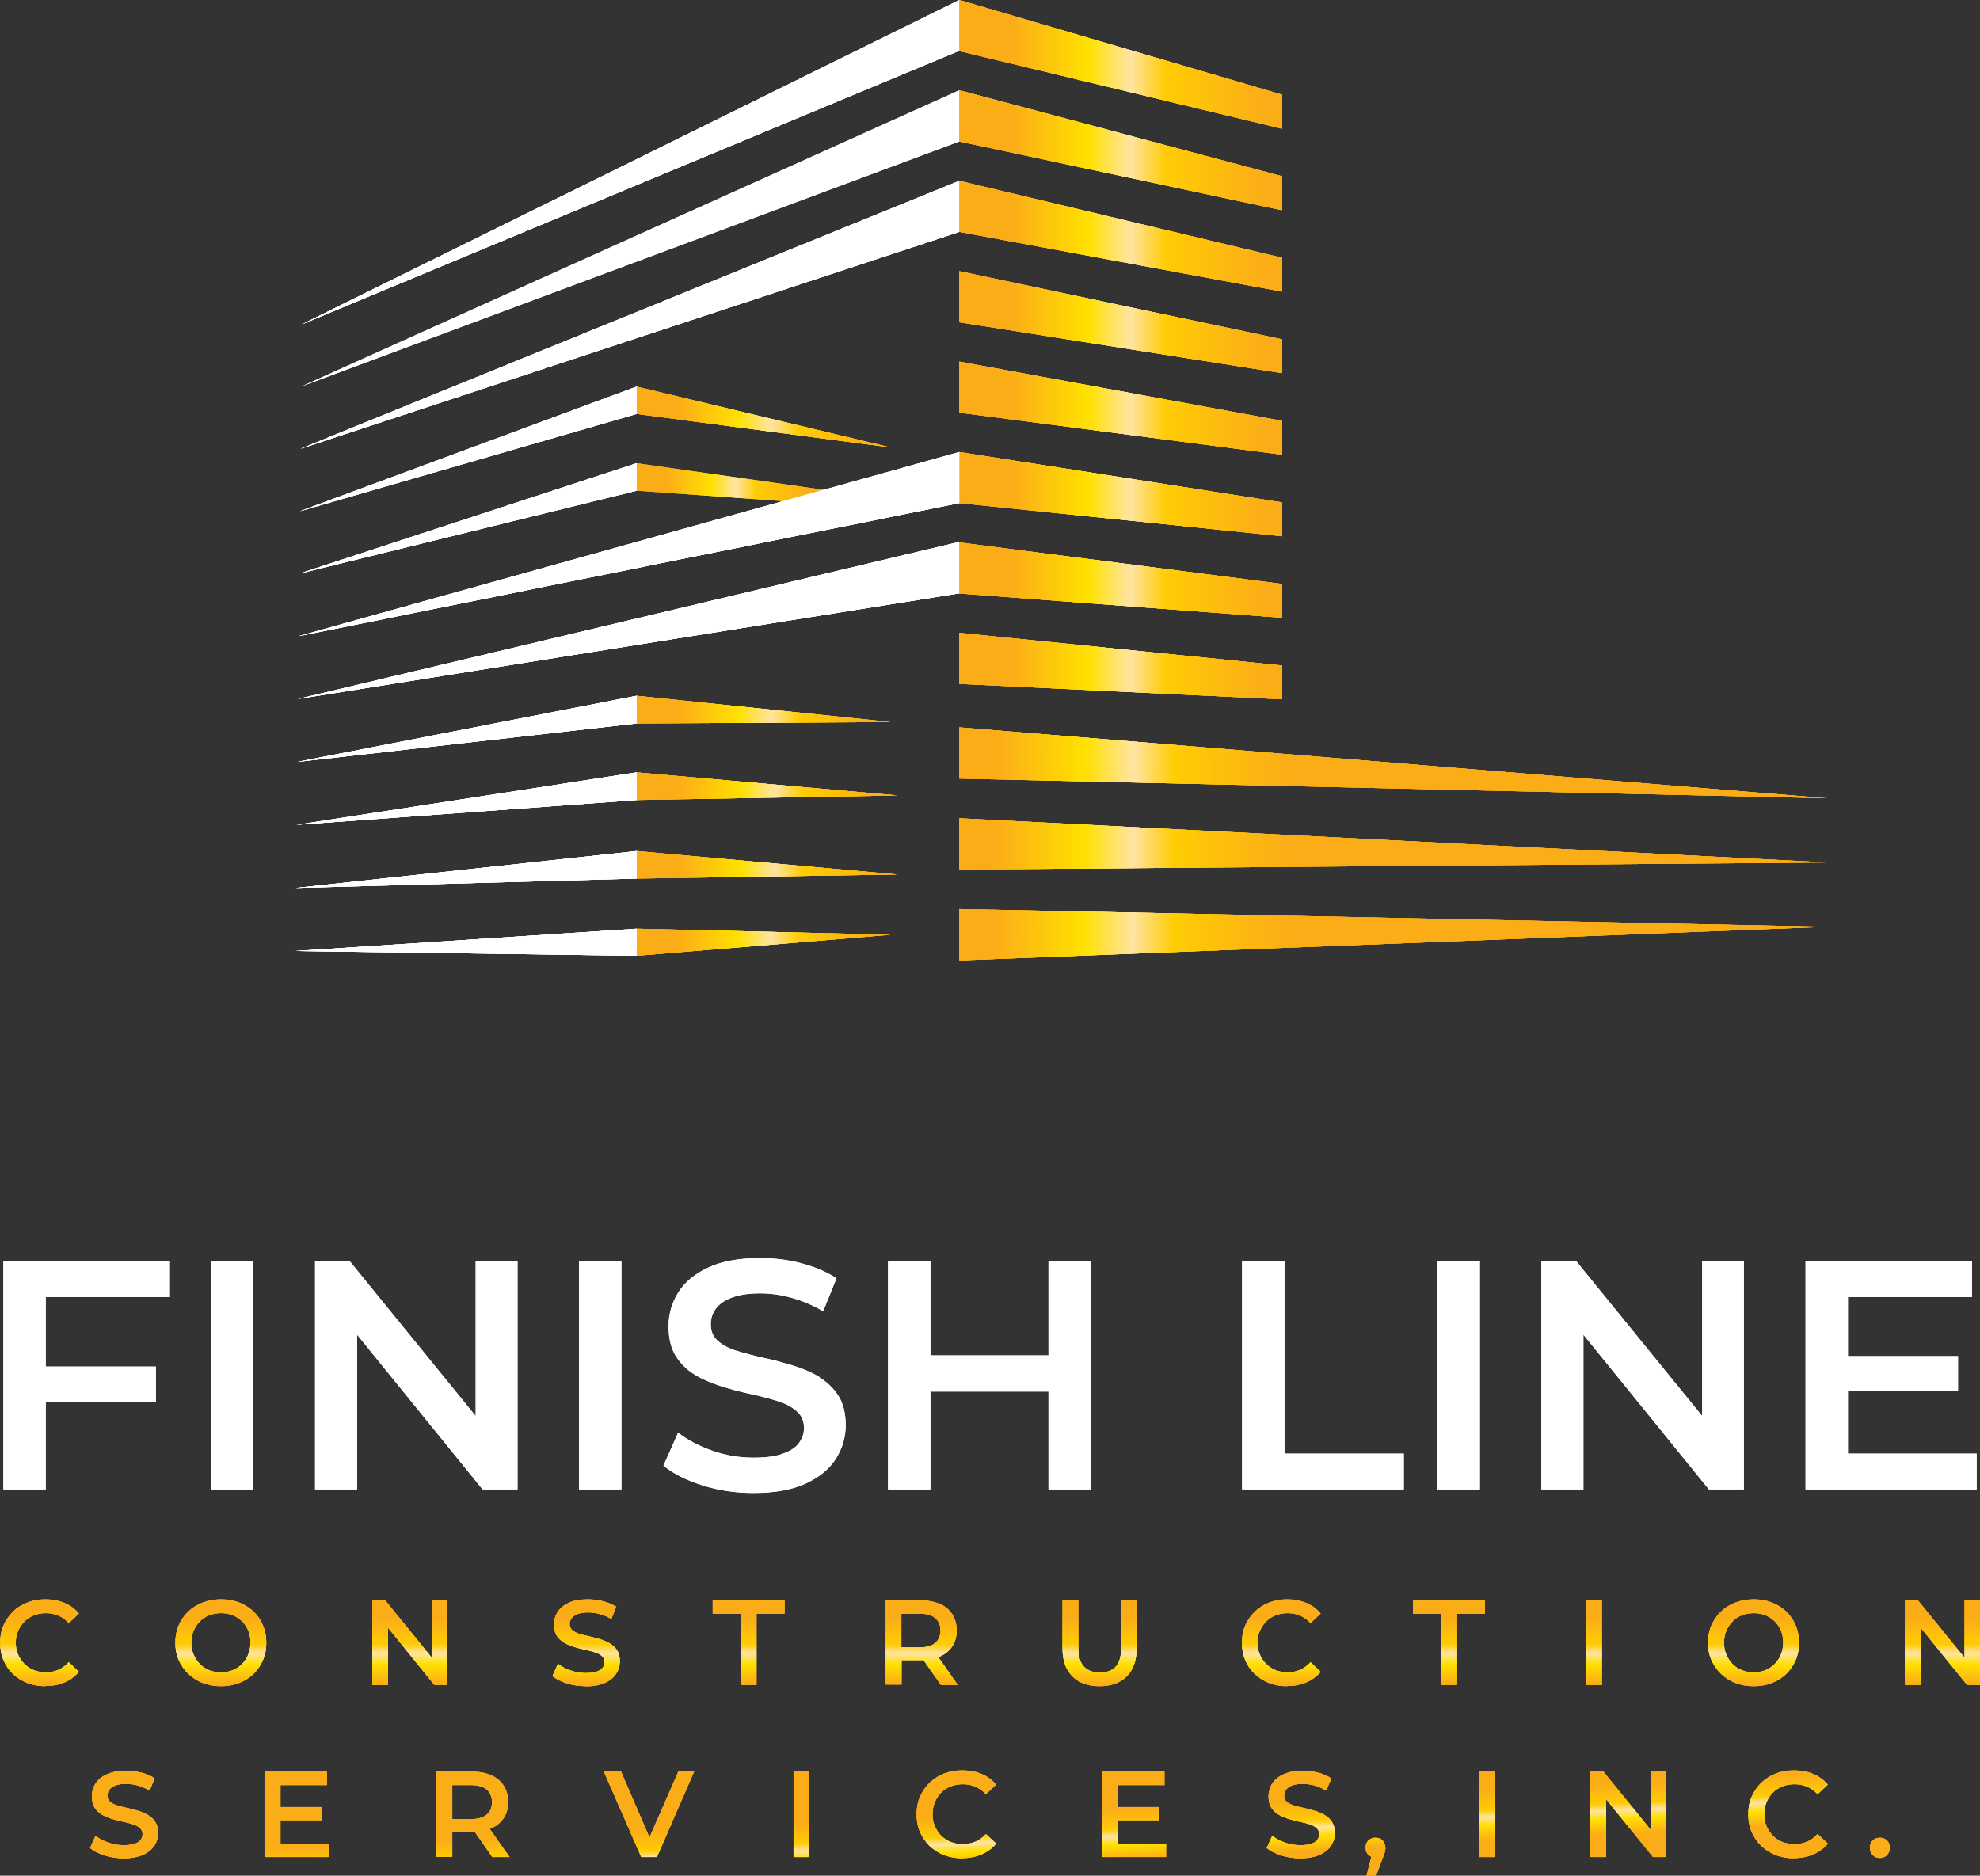 <svg xmlns="http://www.w3.org/2000/svg" xmlns:xlink="http://www.w3.org/1999/xlink" id="Layer_2" data-name="Layer 2" width="111.68" height="105.81" viewBox="0 0 111.68 105.81"><rect x="0" y="0" width="111.68" height="105.81" fill="#333333" stroke="none"/><defs><style>      .cls-1 {        fill: url(#linear-gradient-8);      }      .cls-2 {        fill: url(#linear-gradient-7);      }      .cls-3 {        fill: url(#linear-gradient-5);      }      .cls-4 {        fill: url(#linear-gradient-6);      }      .cls-5 {        fill: url(#linear-gradient-9);      }      .cls-6 {        fill: url(#linear-gradient-4);      }      .cls-7 {        fill: url(#linear-gradient-3);      }      .cls-8 {        fill: url(#linear-gradient-2);      }      .cls-9 {        fill: url(#linear-gradient);      }      .cls-10 {        fill: #fff;      }      .cls-11 {        fill: url(#linear-gradient-43);      }      .cls-12 {        fill: url(#linear-gradient-40);      }      .cls-13 {        fill: url(#linear-gradient-41);      }      .cls-14 {        fill: url(#linear-gradient-42);      }      .cls-15 {        fill: url(#linear-gradient-49);      }      .cls-16 {        fill: url(#linear-gradient-48);      }      .cls-17 {        fill: url(#linear-gradient-45);      }      .cls-18 {        fill: url(#linear-gradient-47);      }      .cls-19 {        fill: url(#linear-gradient-44);      }      .cls-20 {        fill: url(#linear-gradient-46);      }      .cls-21 {        fill: url(#linear-gradient-10);      }      .cls-22 {        fill: url(#linear-gradient-11);      }      .cls-23 {        fill: url(#linear-gradient-12);      }      .cls-24 {        fill: url(#linear-gradient-13);      }      .cls-25 {        fill: url(#linear-gradient-19);      }      .cls-26 {        fill: url(#linear-gradient-14);      }      .cls-27 {        fill: url(#linear-gradient-21);      }      .cls-28 {        fill: url(#linear-gradient-20);      }      .cls-29 {        fill: url(#linear-gradient-22);      }      .cls-30 {        fill: url(#linear-gradient-23);      }      .cls-31 {        fill: url(#linear-gradient-28);      }      .cls-32 {        fill: url(#linear-gradient-25);      }      .cls-33 {        fill: url(#linear-gradient-32);      }      .cls-34 {        fill: url(#linear-gradient-31);      }      .cls-35 {        fill: url(#linear-gradient-33);      }      .cls-36 {        fill: url(#linear-gradient-30);      }      .cls-37 {        fill: url(#linear-gradient-15);      }      .cls-38 {        fill: url(#linear-gradient-16);      }      .cls-39 {        fill: url(#linear-gradient-17);      }      .cls-40 {        fill: url(#linear-gradient-18);      }      .cls-41 {        fill: url(#linear-gradient-35);      }      .cls-42 {        fill: url(#linear-gradient-34);      }      .cls-43 {        fill: url(#linear-gradient-36);      }      .cls-44 {        fill: url(#linear-gradient-38);      }      .cls-45 {        fill: url(#linear-gradient-27);      }      .cls-46 {        fill: url(#linear-gradient-24);      }      .cls-47 {        fill: url(#linear-gradient-26);      }      .cls-48 {        fill: url(#linear-gradient-29);      }      .cls-49 {        fill: url(#linear-gradient-37);      }      .cls-50 {        fill: url(#linear-gradient-39);      }      .cls-51 {        fill: url(#linear-gradient-57);      }      .cls-52 {        fill: url(#linear-gradient-58);      }      .cls-53 {        fill: url(#linear-gradient-59);      }      .cls-54 {        fill: url(#linear-gradient-53);      }      .cls-55 {        fill: url(#linear-gradient-54);      }      .cls-56 {        fill: url(#linear-gradient-55);      }      .cls-57 {        fill: url(#linear-gradient-56);      }      .cls-58 {        fill: url(#linear-gradient-50);      }      .cls-59 {        fill: url(#linear-gradient-51);      }      .cls-60 {        fill: url(#linear-gradient-52);      }      .cls-61 {        fill: url(#linear-gradient-67);      }      .cls-62 {        fill: url(#linear-gradient-68);      }      .cls-63 {        fill: url(#linear-gradient-69);      }      .cls-64 {        fill: url(#linear-gradient-63);      }      .cls-65 {        fill: url(#linear-gradient-64);      }      .cls-66 {        fill: url(#linear-gradient-65);      }      .cls-67 {        fill: url(#linear-gradient-66);      }      .cls-68 {        fill: url(#linear-gradient-60);      }      .cls-69 {        fill: url(#linear-gradient-61);      }      .cls-70 {        fill: url(#linear-gradient-62);      }      .cls-71 {        fill: url(#linear-gradient-79);      }      .cls-72 {        fill: url(#linear-gradient-78);      }      .cls-73 {        fill: url(#linear-gradient-75);      }      .cls-74 {        fill: url(#linear-gradient-72);      }      .cls-75 {        fill: url(#linear-gradient-77);      }      .cls-76 {        fill: url(#linear-gradient-74);      }      .cls-77 {        fill: url(#linear-gradient-76);      }      .cls-78 {        fill: url(#linear-gradient-71);      }      .cls-79 {        fill: url(#linear-gradient-73);      }      .cls-80 {        fill: url(#linear-gradient-70);      }      .cls-81 {        fill: url(#linear-gradient-87);      }      .cls-82 {        fill: url(#linear-gradient-88);      }      .cls-83 {        fill: url(#linear-gradient-89);      }      .cls-84 {        fill: url(#linear-gradient-85);      }      .cls-85 {        fill: url(#linear-gradient-83);      }      .cls-86 {        fill: url(#linear-gradient-82);      }      .cls-87 {        fill: url(#linear-gradient-84);      }      .cls-88 {        fill: url(#linear-gradient-86);      }      .cls-89 {        fill: url(#linear-gradient-81);      }      .cls-90 {        fill: url(#linear-gradient-80);      }      .cls-91 {        fill: url(#linear-gradient-99);      }      .cls-92 {        fill: url(#linear-gradient-96);      }      .cls-93 {        fill: url(#linear-gradient-97);      }      .cls-94 {        fill: url(#linear-gradient-98);      }      .cls-95 {        fill: url(#linear-gradient-92);      }      .cls-96 {        fill: url(#linear-gradient-93);      }      .cls-97 {        fill: url(#linear-gradient-94);      }      .cls-98 {        fill: url(#linear-gradient-91);      }      .cls-99 {        fill: url(#linear-gradient-95);      }      .cls-100 {        fill: url(#linear-gradient-90);      }      .cls-101 {        fill: url(#linear-gradient-107);      }      .cls-102 {        fill: url(#linear-gradient-108);      }      .cls-103 {        fill: url(#linear-gradient-109);      }      .cls-104 {        fill: url(#linear-gradient-105);      }      .cls-105 {        fill: url(#linear-gradient-106);      }      .cls-106 {        fill: url(#linear-gradient-104);      }      .cls-107 {        fill: url(#linear-gradient-103);      }      .cls-108 {        fill: url(#linear-gradient-102);      }      .cls-109 {        fill: url(#linear-gradient-101);      }      .cls-110 {        fill: url(#linear-gradient-100);      }      .cls-111 {        fill: url(#linear-gradient-124);      }      .cls-112 {        fill: url(#linear-gradient-125);      }      .cls-113 {        fill: url(#linear-gradient-123);      }      .cls-114 {        fill: url(#linear-gradient-129);      }      .cls-115 {        fill: url(#linear-gradient-122);      }      .cls-116 {        fill: url(#linear-gradient-126);      }      .cls-117 {        fill: url(#linear-gradient-121);      }      .cls-118 {        fill: url(#linear-gradient-120);      }      .cls-119 {        fill: url(#linear-gradient-116);      }      .cls-120 {        fill: url(#linear-gradient-117);      }      .cls-121 {        fill: url(#linear-gradient-115);      }      .cls-122 {        fill: url(#linear-gradient-110);      }      .cls-123 {        fill: url(#linear-gradient-114);      }      .cls-124 {        fill: url(#linear-gradient-113);      }      .cls-125 {        fill: url(#linear-gradient-118);      }      .cls-126 {        fill: url(#linear-gradient-112);      }      .cls-127 {        fill: url(#linear-gradient-111);      }      .cls-128 {        fill: url(#linear-gradient-133);      }      .cls-129 {        fill: url(#linear-gradient-139);      }      .cls-130 {        fill: url(#linear-gradient-138);      }      .cls-131 {        fill: url(#linear-gradient-136);      }      .cls-132 {        fill: url(#linear-gradient-135);      }      .cls-133 {        fill: url(#linear-gradient-134);      }      .cls-134 {        fill: url(#linear-gradient-137);      }      .cls-135 {        fill: url(#linear-gradient-132);      }      .cls-136 {        fill: url(#linear-gradient-131);      }      .cls-137 {        fill: url(#linear-gradient-130);      }      .cls-138 {        fill: url(#linear-gradient-128);      }      .cls-139 {        fill: url(#linear-gradient-127);      }      .cls-140 {        fill: url(#linear-gradient-119);      }    </style><linearGradient id="linear-gradient" x1="2.22" y1="95.75" x2="2.22" y2="91.06" gradientUnits="userSpaceOnUse"><stop offset=".16" stop-color="#fbad18"></stop><stop offset=".4" stop-color="#ffe000"></stop><stop offset=".53" stop-color="#ffe4a3"></stop><stop offset=".64" stop-color="#ffcc04"></stop><stop offset=".95" stop-color="#fbad18"></stop></linearGradient><linearGradient id="linear-gradient-2" x1="12.46" y1="95.75" x2="12.46" y2="91.06" xlink:href="#linear-gradient"></linearGradient><linearGradient id="linear-gradient-3" x1="23.12" y1="95.75" x2="23.12" y2="91.06" xlink:href="#linear-gradient"></linearGradient><linearGradient id="linear-gradient-4" x1="33.06" y1="95.75" x2="33.06" y2="91.06" xlink:href="#linear-gradient"></linearGradient><linearGradient id="linear-gradient-5" x1="42.23" y1="95.75" x2="42.23" y2="91.06" xlink:href="#linear-gradient"></linearGradient><linearGradient id="linear-gradient-6" x1="51.99" y1="95.75" x2="51.99" y2="91.06" xlink:href="#linear-gradient"></linearGradient><linearGradient id="linear-gradient-7" x1="62.02" y1="95.75" x2="62.02" y2="91.06" xlink:href="#linear-gradient"></linearGradient><linearGradient id="linear-gradient-8" x1="72.27" y1="95.75" x2="72.27" y2="91.06" xlink:href="#linear-gradient"></linearGradient><linearGradient id="linear-gradient-9" x1="81.73" y1="95.75" x2="81.73" y2="91.06" xlink:href="#linear-gradient"></linearGradient><linearGradient id="linear-gradient-10" x1="89.91" y1="95.75" x2="89.91" y2="91.06" xlink:href="#linear-gradient"></linearGradient><linearGradient id="linear-gradient-11" x1="98.9" y1="95.75" x2="98.9" y2="91.06" xlink:href="#linear-gradient"></linearGradient><linearGradient id="linear-gradient-12" x1="109.56" y1="95.75" x2="109.56" y2="91.06" xlink:href="#linear-gradient"></linearGradient><linearGradient id="linear-gradient-13" x1="7.19" y1="108.02" x2="7.03" y2="104.46" xlink:href="#linear-gradient"></linearGradient><linearGradient id="linear-gradient-14" x1="16.91" y1="107.58" x2="16.75" y2="104.02" xlink:href="#linear-gradient"></linearGradient><linearGradient id="linear-gradient-15" x1="26.82" y1="107.13" x2="26.65" y2="103.57" xlink:href="#linear-gradient"></linearGradient><linearGradient id="linear-gradient-16" x1="36.92" y1="106.67" x2="36.75" y2="103.11" xlink:href="#linear-gradient"></linearGradient><linearGradient id="linear-gradient-17" x1="45.38" y1="106.28" x2="45.22" y2="102.73" xlink:href="#linear-gradient"></linearGradient><linearGradient id="linear-gradient-18" x1="54.15" y1="105.89" x2="53.99" y2="102.33" xlink:href="#linear-gradient"></linearGradient><linearGradient id="linear-gradient-19" x1="64.05" y1="105.44" x2="63.89" y2="101.88" xlink:href="#linear-gradient"></linearGradient><linearGradient id="linear-gradient-20" x1="73.43" y1="105.01" x2="73.27" y2="101.45" xlink:href="#linear-gradient"></linearGradient><linearGradient id="linear-gradient-21" x1="77.61" y1="104.77" x2="77.44" y2="101.22" xlink:href="#linear-gradient"></linearGradient><linearGradient id="linear-gradient-22" x1="83.95" y1="104.4" x2="83.79" y2="100.84" xlink:href="#linear-gradient"></linearGradient><linearGradient id="linear-gradient-23" x1="91.91" y1="103.99" x2="91.75" y2="100.43" xlink:href="#linear-gradient"></linearGradient><linearGradient id="linear-gradient-24" x1="100.95" y1="103.53" x2="100.79" y2="99.98" xlink:href="#linear-gradient"></linearGradient><linearGradient id="linear-gradient-25" x1="105.99" y1="103.3" x2="105.83" y2="99.75" xlink:href="#linear-gradient"></linearGradient><linearGradient id="linear-gradient-26" x1="12.46" y1="95.75" x2="12.46" y2="91.06" xlink:href="#linear-gradient"></linearGradient><linearGradient id="linear-gradient-27" x1="23.12" y1="95.75" x2="23.12" y2="91.06" xlink:href="#linear-gradient"></linearGradient><linearGradient id="linear-gradient-28" x1="33.06" y1="95.75" x2="33.06" y2="91.06" xlink:href="#linear-gradient"></linearGradient><linearGradient id="linear-gradient-29" x1="42.23" y1="95.75" x2="42.23" y2="91.06" xlink:href="#linear-gradient"></linearGradient><linearGradient id="linear-gradient-30" x1="51.99" y1="95.75" x2="51.99" y2="91.06" xlink:href="#linear-gradient"></linearGradient><linearGradient id="linear-gradient-31" x1="62.02" y1="95.75" x2="62.02" y2="91.06" xlink:href="#linear-gradient"></linearGradient><linearGradient id="linear-gradient-32" x1="72.27" y1="95.75" x2="72.27" y2="91.06" xlink:href="#linear-gradient"></linearGradient><linearGradient id="linear-gradient-33" x1="81.73" y1="95.75" x2="81.73" y2="91.06" xlink:href="#linear-gradient"></linearGradient><linearGradient id="linear-gradient-34" x1="89.91" y1="95.75" x2="89.91" y2="91.06" xlink:href="#linear-gradient"></linearGradient><linearGradient id="linear-gradient-35" x1="98.9" y1="95.75" x2="98.9" y2="91.06" xlink:href="#linear-gradient"></linearGradient><linearGradient id="linear-gradient-36" x1="109.56" y1="95.75" x2="109.56" y2="91.06" xlink:href="#linear-gradient"></linearGradient><linearGradient id="linear-gradient-37" x1="35.91" y1="23.53" x2="50.23" y2="23.53" xlink:href="#linear-gradient"></linearGradient><linearGradient id="linear-gradient-38" x1="35.91" y1="40.03" x2="50.23" y2="40.03" xlink:href="#linear-gradient"></linearGradient><linearGradient id="linear-gradient-39" x1="35.91" y1="44.35" x2="50.61" y2="44.35" xlink:href="#linear-gradient"></linearGradient><linearGradient id="linear-gradient-40" x1="35.91" y1="48.79" x2="50.61" y2="48.79" xlink:href="#linear-gradient"></linearGradient><linearGradient id="linear-gradient-41" x1="35.91" y1="53.16" x2="50.23" y2="53.16" xlink:href="#linear-gradient"></linearGradient><linearGradient id="linear-gradient-42" x1="52.73" y1="52.72" x2="73.77" y2="52.84" xlink:href="#linear-gradient"></linearGradient><linearGradient id="linear-gradient-43" x1="52.76" y1="47.6" x2="73.8" y2="47.72" xlink:href="#linear-gradient"></linearGradient><linearGradient id="linear-gradient-44" x1="52.79" y1="42.88" x2="73.82" y2="43" xlink:href="#linear-gradient"></linearGradient><linearGradient id="linear-gradient-45" x1="54.11" y1="37.58" x2="72.31" y2="37.58" xlink:href="#linear-gradient"></linearGradient><linearGradient id="linear-gradient-46" x1="54.11" y1="32.73" x2="72.31" y2="32.73" xlink:href="#linear-gradient"></linearGradient><linearGradient id="linear-gradient-47" x1="54.11" y1="27.88" x2="72.31" y2="27.88" xlink:href="#linear-gradient"></linearGradient><linearGradient id="linear-gradient-48" x1="54.11" y1="23.03" x2="72.31" y2="23.03" xlink:href="#linear-gradient"></linearGradient><linearGradient id="linear-gradient-49" x1="54.11" y1="18.18" x2="72.31" y2="18.18" xlink:href="#linear-gradient"></linearGradient><linearGradient id="linear-gradient-50" x1="54.11" y1="13.33" x2="72.31" y2="13.33" xlink:href="#linear-gradient"></linearGradient><linearGradient id="linear-gradient-51" x1="54.11" y1="8.47" x2="72.31" y2="8.47" xlink:href="#linear-gradient"></linearGradient><linearGradient id="linear-gradient-52" x1="54.11" y1="3.63" x2="72.31" y2="3.63" xlink:href="#linear-gradient"></linearGradient><linearGradient id="linear-gradient-53" x1="35.91" y1="27.2" x2="46.46" y2="27.2" xlink:href="#linear-gradient"></linearGradient><linearGradient id="linear-gradient-54" x1="35.91" y1="23.53" x2="50.23" y2="23.53" xlink:href="#linear-gradient"></linearGradient><linearGradient id="linear-gradient-55" x1="35.91" y1="40.03" x2="50.23" y2="40.03" xlink:href="#linear-gradient"></linearGradient><linearGradient id="linear-gradient-56" x1="35.91" y1="44.35" x2="50.61" y2="44.35" xlink:href="#linear-gradient"></linearGradient><linearGradient id="linear-gradient-57" x1="35.91" y1="48.79" x2="50.61" y2="48.79" xlink:href="#linear-gradient"></linearGradient><linearGradient id="linear-gradient-58" x1="35.91" y1="53.16" x2="50.23" y2="53.16" xlink:href="#linear-gradient"></linearGradient><linearGradient id="linear-gradient-59" x1="52.73" y1="52.72" x2="73.77" y2="52.84" xlink:href="#linear-gradient"></linearGradient><linearGradient id="linear-gradient-60" x1="52.76" y1="47.6" x2="73.8" y2="47.72" xlink:href="#linear-gradient"></linearGradient><linearGradient id="linear-gradient-61" x1="52.79" y1="42.88" x2="73.82" y2="43" xlink:href="#linear-gradient"></linearGradient><linearGradient id="linear-gradient-62" x1="54.11" y1="37.58" x2="72.31" y2="37.58" xlink:href="#linear-gradient"></linearGradient><linearGradient id="linear-gradient-63" x1="54.11" y1="32.73" x2="72.31" y2="32.73" xlink:href="#linear-gradient"></linearGradient><linearGradient id="linear-gradient-64" x1="54.11" y1="27.88" x2="72.31" y2="27.88" xlink:href="#linear-gradient"></linearGradient><linearGradient id="linear-gradient-65" x1="54.11" y1="23.03" x2="72.31" y2="23.03" xlink:href="#linear-gradient"></linearGradient><linearGradient id="linear-gradient-66" x1="54.11" y1="18.18" x2="72.31" y2="18.18" xlink:href="#linear-gradient"></linearGradient><linearGradient id="linear-gradient-67" x1="54.11" y1="13.33" x2="72.31" y2="13.33" xlink:href="#linear-gradient"></linearGradient><linearGradient id="linear-gradient-68" x1="54.11" y1="8.47" x2="72.31" y2="8.47" xlink:href="#linear-gradient"></linearGradient><linearGradient id="linear-gradient-69" x1="54.11" y1="3.63" x2="72.31" y2="3.63" xlink:href="#linear-gradient"></linearGradient><linearGradient id="linear-gradient-70" x1="7.19" y1="108.02" x2="7.03" y2="104.46" xlink:href="#linear-gradient"></linearGradient><linearGradient id="linear-gradient-71" x1="16.91" y1="107.58" x2="16.75" y2="104.02" xlink:href="#linear-gradient"></linearGradient><linearGradient id="linear-gradient-72" x1="26.82" y1="107.13" x2="26.65" y2="103.57" xlink:href="#linear-gradient"></linearGradient><linearGradient id="linear-gradient-73" x1="36.92" y1="106.67" x2="36.75" y2="103.11" xlink:href="#linear-gradient"></linearGradient><linearGradient id="linear-gradient-74" x1="45.38" y1="106.28" x2="45.22" y2="102.73" xlink:href="#linear-gradient"></linearGradient><linearGradient id="linear-gradient-75" x1="54.15" y1="105.89" x2="53.99" y2="102.33" xlink:href="#linear-gradient"></linearGradient><linearGradient id="linear-gradient-76" x1="64.05" y1="105.44" x2="63.89" y2="101.88" xlink:href="#linear-gradient"></linearGradient><linearGradient id="linear-gradient-77" x1="73.43" y1="105.01" x2="73.27" y2="101.45" xlink:href="#linear-gradient"></linearGradient><linearGradient id="linear-gradient-78" x1="77.61" y1="104.77" x2="77.44" y2="101.22" xlink:href="#linear-gradient"></linearGradient><linearGradient id="linear-gradient-79" x1="83.95" y1="104.4" x2="83.79" y2="100.84" xlink:href="#linear-gradient"></linearGradient><linearGradient id="linear-gradient-80" x1="91.91" y1="103.99" x2="91.75" y2="100.43" xlink:href="#linear-gradient"></linearGradient><linearGradient id="linear-gradient-81" x1="100.95" y1="103.53" x2="100.79" y2="99.98" xlink:href="#linear-gradient"></linearGradient><linearGradient id="linear-gradient-82" x1="105.99" y1="103.3" x2="105.83" y2="99.75" xlink:href="#linear-gradient"></linearGradient><linearGradient id="linear-gradient-83" x1="12.46" y1="95.75" x2="12.46" y2="91.06" xlink:href="#linear-gradient"></linearGradient><linearGradient id="linear-gradient-84" x1="23.12" y1="95.75" x2="23.12" y2="91.06" xlink:href="#linear-gradient"></linearGradient><linearGradient id="linear-gradient-85" x1="33.06" y1="95.75" x2="33.06" y2="91.06" xlink:href="#linear-gradient"></linearGradient><linearGradient id="linear-gradient-86" x1="42.23" y1="95.75" x2="42.23" y2="91.06" xlink:href="#linear-gradient"></linearGradient><linearGradient id="linear-gradient-87" x1="51.99" y1="95.75" x2="51.99" y2="91.06" xlink:href="#linear-gradient"></linearGradient><linearGradient id="linear-gradient-88" x1="62.02" y1="95.75" x2="62.02" y2="91.06" xlink:href="#linear-gradient"></linearGradient><linearGradient id="linear-gradient-89" x1="72.27" y1="95.75" x2="72.27" y2="91.06" xlink:href="#linear-gradient"></linearGradient><linearGradient id="linear-gradient-90" x1="81.73" y1="95.75" x2="81.73" y2="91.06" xlink:href="#linear-gradient"></linearGradient><linearGradient id="linear-gradient-91" x1="89.91" y1="95.75" x2="89.91" y2="91.06" xlink:href="#linear-gradient"></linearGradient><linearGradient id="linear-gradient-92" x1="98.9" y1="95.75" x2="98.9" y2="91.06" xlink:href="#linear-gradient"></linearGradient><linearGradient id="linear-gradient-93" x1="109.56" y1="95.75" x2="109.56" y2="91.06" xlink:href="#linear-gradient"></linearGradient><linearGradient id="linear-gradient-94" x1="35.91" y1="23.53" x2="50.23" y2="23.53" xlink:href="#linear-gradient"></linearGradient><linearGradient id="linear-gradient-95" x1="35.91" y1="40.03" x2="50.23" y2="40.03" xlink:href="#linear-gradient"></linearGradient><linearGradient id="linear-gradient-96" x1="35.91" y1="44.35" x2="50.61" y2="44.35" xlink:href="#linear-gradient"></linearGradient><linearGradient id="linear-gradient-97" x1="35.91" y1="48.79" x2="50.61" y2="48.79" xlink:href="#linear-gradient"></linearGradient><linearGradient id="linear-gradient-98" x1="35.91" y1="53.16" x2="50.23" y2="53.16" xlink:href="#linear-gradient"></linearGradient><linearGradient id="linear-gradient-99" x1="52.73" y1="52.72" x2="73.77" y2="52.84" xlink:href="#linear-gradient"></linearGradient><linearGradient id="linear-gradient-100" x1="52.76" y1="47.6" x2="73.8" y2="47.72" xlink:href="#linear-gradient"></linearGradient><linearGradient id="linear-gradient-101" x1="52.79" y1="42.88" x2="73.82" y2="43" xlink:href="#linear-gradient"></linearGradient><linearGradient id="linear-gradient-102" x1="54.11" y1="37.58" x2="72.31" y2="37.58" xlink:href="#linear-gradient"></linearGradient><linearGradient id="linear-gradient-103" x1="54.11" y1="32.73" x2="72.31" y2="32.73" xlink:href="#linear-gradient"></linearGradient><linearGradient id="linear-gradient-104" x1="54.11" y1="27.88" x2="72.31" y2="27.88" xlink:href="#linear-gradient"></linearGradient><linearGradient id="linear-gradient-105" x1="54.11" y1="23.03" x2="72.31" y2="23.03" xlink:href="#linear-gradient"></linearGradient><linearGradient id="linear-gradient-106" x1="54.11" y1="18.18" x2="72.31" y2="18.18" xlink:href="#linear-gradient"></linearGradient><linearGradient id="linear-gradient-107" x1="54.11" y1="13.33" x2="72.31" y2="13.33" xlink:href="#linear-gradient"></linearGradient><linearGradient id="linear-gradient-108" x1="54.11" y1="8.47" x2="72.31" y2="8.47" xlink:href="#linear-gradient"></linearGradient><linearGradient id="linear-gradient-109" x1="54.11" y1="3.63" x2="72.31" y2="3.63" xlink:href="#linear-gradient"></linearGradient><linearGradient id="linear-gradient-110" x1="35.91" y1="27.2" x2="46.46" y2="27.2" xlink:href="#linear-gradient"></linearGradient><linearGradient id="linear-gradient-111" x1="35.91" y1="23.53" x2="50.23" y2="23.53" xlink:href="#linear-gradient"></linearGradient><linearGradient id="linear-gradient-112" x1="35.91" y1="40.03" x2="50.23" y2="40.03" xlink:href="#linear-gradient"></linearGradient><linearGradient id="linear-gradient-113" x1="35.91" y1="44.35" x2="50.61" y2="44.35" xlink:href="#linear-gradient"></linearGradient><linearGradient id="linear-gradient-114" x1="35.91" y1="48.79" x2="50.61" y2="48.79" xlink:href="#linear-gradient"></linearGradient><linearGradient id="linear-gradient-115" x1="35.91" y1="53.16" x2="50.23" y2="53.16" xlink:href="#linear-gradient"></linearGradient><linearGradient id="linear-gradient-116" x1="52.73" y1="52.72" x2="73.77" y2="52.84" xlink:href="#linear-gradient"></linearGradient><linearGradient id="linear-gradient-117" x1="52.76" y1="47.6" x2="73.8" y2="47.72" xlink:href="#linear-gradient"></linearGradient><linearGradient id="linear-gradient-118" x1="52.79" y1="42.88" x2="73.82" y2="43" xlink:href="#linear-gradient"></linearGradient><linearGradient id="linear-gradient-119" x1="54.11" y1="37.58" x2="72.31" y2="37.58" xlink:href="#linear-gradient"></linearGradient><linearGradient id="linear-gradient-120" x1="54.11" y1="32.73" x2="72.31" y2="32.73" xlink:href="#linear-gradient"></linearGradient><linearGradient id="linear-gradient-121" x1="54.11" y1="27.88" x2="72.31" y2="27.88" xlink:href="#linear-gradient"></linearGradient><linearGradient id="linear-gradient-122" x1="54.11" y1="23.03" x2="72.31" y2="23.03" xlink:href="#linear-gradient"></linearGradient><linearGradient id="linear-gradient-123" x1="54.11" y1="18.18" x2="72.31" y2="18.18" xlink:href="#linear-gradient"></linearGradient><linearGradient id="linear-gradient-124" x1="54.11" y1="13.33" x2="72.31" y2="13.33" xlink:href="#linear-gradient"></linearGradient><linearGradient id="linear-gradient-125" x1="54.11" y1="8.47" x2="72.31" y2="8.47" xlink:href="#linear-gradient"></linearGradient><linearGradient id="linear-gradient-126" x1="54.11" y1="3.63" x2="72.31" y2="3.63" xlink:href="#linear-gradient"></linearGradient><linearGradient id="linear-gradient-127" x1="7.19" y1="108.02" x2="7.03" y2="104.46" xlink:href="#linear-gradient"></linearGradient><linearGradient id="linear-gradient-128" x1="16.91" y1="107.58" x2="16.75" y2="104.02" xlink:href="#linear-gradient"></linearGradient><linearGradient id="linear-gradient-129" x1="26.82" y1="107.13" x2="26.65" y2="103.57" xlink:href="#linear-gradient"></linearGradient><linearGradient id="linear-gradient-130" x1="36.92" y1="106.67" x2="36.75" y2="103.11" xlink:href="#linear-gradient"></linearGradient><linearGradient id="linear-gradient-131" x1="45.38" y1="106.28" x2="45.22" y2="102.73" xlink:href="#linear-gradient"></linearGradient><linearGradient id="linear-gradient-132" x1="54.15" y1="105.89" x2="53.99" y2="102.33" xlink:href="#linear-gradient"></linearGradient><linearGradient id="linear-gradient-133" x1="64.05" y1="105.44" x2="63.89" y2="101.88" xlink:href="#linear-gradient"></linearGradient><linearGradient id="linear-gradient-134" x1="73.43" y1="105.01" x2="73.27" y2="101.45" xlink:href="#linear-gradient"></linearGradient><linearGradient id="linear-gradient-135" x1="77.61" y1="104.77" x2="77.44" y2="101.22" xlink:href="#linear-gradient"></linearGradient><linearGradient id="linear-gradient-136" x1="83.95" y1="104.4" x2="83.79" y2="100.84" xlink:href="#linear-gradient"></linearGradient><linearGradient id="linear-gradient-137" x1="91.91" y1="103.99" x2="91.75" y2="100.43" xlink:href="#linear-gradient"></linearGradient><linearGradient id="linear-gradient-138" x1="100.95" y1="103.53" x2="100.79" y2="99.98" xlink:href="#linear-gradient"></linearGradient><linearGradient id="linear-gradient-139" x1="105.99" y1="103.3" x2="105.83" y2="99.75" xlink:href="#linear-gradient"></linearGradient></defs><g id="Your_Design" data-name="Your Design"><g><g><polygon class="cls-10" points=".19 84.02 2.58 84.02 2.58 79.07 8.79 79.07 8.79 77.09 2.58 77.09 2.58 73.17 9.58 73.17 9.58 71.15 .19 71.15 .19 84.02"></polygon><rect class="cls-10" x="11.9" y="71.15" width="2.39" height="12.87"></rect><polygon class="cls-10" points="26.83 79.88 19.73 71.15 17.77 71.15 17.77 84.02 20.14 84.02 20.14 75.29 27.22 84.02 29.19 84.02 29.19 71.15 26.83 71.15 26.83 79.88"></polygon><rect class="cls-10" x="32.66" y="71.15" width="2.39" height="12.87"></rect><path class="cls-10" d="M46.21,77.67c-.45-.26-.95-.48-1.49-.64s-1.08-.31-1.64-.43c-.55-.12-1.05-.25-1.5-.39-.45-.13-.81-.32-1.08-.56-.28-.24-.41-.55-.41-.95,0-.32.09-.61.28-.87s.49-.48.91-.63c.42-.16.95-.24,1.6-.24.56,0,1.15.08,1.77.25.61.17,1.21.42,1.78.76l.75-1.86c-.56-.37-1.23-.65-1.99-.85-.76-.2-1.53-.29-2.3-.29-1.18,0-2.15.17-2.91.52-.77.35-1.34.82-1.71,1.4-.37.58-.56,1.22-.56,1.92s.14,1.25.41,1.69c.28.44.64.79,1.09,1.06s.95.48,1.5.65c.55.17,1.09.32,1.64.43.55.12,1.04.25,1.49.39.45.14.81.33,1.09.57.28.24.42.55.42.95,0,.32-.1.6-.29.86s-.5.45-.92.6c-.42.15-.96.22-1.64.22-.8,0-1.58-.13-2.34-.4-.76-.27-1.4-.61-1.91-1.01l-.83,1.86c.55.45,1.28.82,2.2,1.11.91.29,1.87.43,2.88.43,1.18,0,2.15-.17,2.92-.52.77-.35,1.35-.82,1.72-1.4.37-.58.56-1.22.56-1.9s-.14-1.23-.41-1.66c-.28-.43-.64-.78-1.09-1.05Z"></path><polygon class="cls-10" points="59.14 76.46 52.48 76.46 52.48 71.15 50.09 71.15 50.09 84.02 52.48 84.02 52.48 78.5 59.14 78.5 59.14 84.02 61.51 84.02 61.51 71.15 59.14 71.15 59.14 76.46"></polygon><polygon class="cls-10" points="72.45 71.15 70.06 71.15 70.06 84.02 79.18 84.02 79.18 82 72.45 82 72.45 71.15"></polygon><rect class="cls-10" x="81.08" y="71.15" width="2.39" height="12.87"></rect><polygon class="cls-10" points="96.01 79.88 88.91 71.15 86.94 71.15 86.94 84.02 89.31 84.02 89.31 75.29 96.39 84.02 98.36 84.02 98.36 71.15 96.01 71.15 96.01 79.88"></polygon><polygon class="cls-10" points="104.23 82 104.23 78.47 110.44 78.47 110.44 76.5 104.23 76.5 104.23 73.17 111.23 73.17 111.23 71.15 101.84 71.15 101.84 84.02 111.49 84.02 111.49 82 104.23 82"></polygon></g><g><path class="cls-9" d="M2.55,95.12c-.37,0-.71-.06-1.01-.18-.31-.12-.58-.29-.81-.51-.23-.22-.41-.48-.53-.78-.13-.29-.19-.62-.19-.98s.06-.69.19-.98c.13-.3.31-.55.54-.78s.5-.39.81-.51.65-.18,1.01-.18c.39,0,.75.07,1.07.2.32.13.59.33.82.6l-.57.54c-.18-.19-.37-.33-.59-.42-.21-.09-.44-.14-.69-.14s-.48.04-.68.12c-.21.08-.39.2-.54.35-.15.15-.27.33-.36.53-.09.2-.13.43-.13.67s.04.47.13.67c.09.2.21.38.36.53.15.15.33.27.54.35.21.08.43.12.68.12s.47-.05.69-.14c.21-.09.41-.24.59-.43l.57.54c-.22.26-.49.46-.82.6-.32.14-.68.2-1.08.2Z"></path><path class="cls-8" d="M12.46,95.12c-.37,0-.71-.06-1.02-.18-.32-.12-.59-.3-.82-.52s-.41-.48-.54-.78c-.13-.3-.19-.62-.19-.97s.06-.68.19-.98.31-.56.54-.78c.23-.22.5-.39.82-.51s.66-.18,1.03-.18.71.06,1.02.18.58.29.81.51c.23.22.41.48.53.78.13.3.19.63.19.98s-.06.68-.19.98c-.13.3-.31.56-.53.78-.23.22-.5.39-.81.51-.31.12-.65.18-1.02.18ZM12.46,94.34c.24,0,.46-.04.66-.12.2-.08.38-.2.53-.35.15-.15.27-.33.35-.53.08-.2.13-.43.13-.67s-.04-.47-.12-.67c-.08-.2-.2-.38-.35-.53-.15-.15-.33-.27-.53-.35-.2-.08-.42-.12-.66-.12s-.46.04-.67.12c-.21.08-.38.2-.53.35-.15.15-.27.33-.35.53-.09.2-.13.43-.13.67s.04.46.13.67c.09.2.2.38.35.53.15.15.33.27.53.35s.43.12.67.12Z"></path><path class="cls-7" d="M21,95.05v-4.77h.73l2.99,3.68h-.36v-3.68h.87v4.77h-.73l-2.98-3.68h.36v3.68h-.88Z"></path><path class="cls-6" d="M33.04,95.12c-.37,0-.73-.05-1.07-.16-.34-.11-.61-.24-.81-.41l.31-.69c.19.15.43.27.71.37.28.1.57.15.86.15.25,0,.45-.03.61-.08.15-.05.27-.13.34-.22.07-.09.11-.2.11-.32,0-.15-.05-.26-.16-.35-.1-.09-.24-.16-.41-.21-.17-.05-.35-.1-.55-.14-.2-.04-.4-.1-.61-.16-.2-.06-.39-.14-.56-.24-.17-.1-.3-.23-.41-.39-.1-.16-.15-.37-.15-.63s.07-.5.21-.71c.14-.22.35-.39.63-.52.28-.13.64-.19,1.08-.19.29,0,.57.04.85.11.28.07.53.18.74.31l-.28.69c-.21-.13-.43-.22-.66-.28-.23-.06-.44-.09-.65-.09-.24,0-.44.03-.59.09-.15.06-.27.14-.34.24-.07.1-.11.21-.11.32,0,.15.05.26.15.35.1.09.24.16.4.21s.35.1.56.14c.2.05.41.1.61.16.2.06.38.14.55.24s.3.23.41.39c.1.16.15.37.15.62s-.07.49-.21.7c-.14.22-.35.39-.64.52-.29.13-.65.19-1.08.19Z"></path><path class="cls-3" d="M41.78,95.05v-4.02h-1.58v-.75h4.05v.75h-1.58v4.02h-.89Z"></path><path class="cls-4" d="M49.96,95.05v-4.77h1.96c.42,0,.78.07,1.09.2s.53.33.7.58c.16.25.25.56.25.91s-.08.65-.25.9c-.16.25-.4.44-.7.58-.3.14-.66.2-1.09.2h-1.46l.39-.4v1.78h-.89ZM50.84,93.36l-.39-.43h1.42c.39,0,.68-.08.88-.25s.3-.4.3-.7-.1-.53-.3-.7c-.2-.17-.49-.25-.88-.25h-1.42l.39-.44v2.77ZM53.07,95.05l-1.21-1.73h.95l1.21,1.73h-.95Z"></path><path class="cls-2" d="M62.02,95.12c-.65,0-1.16-.18-1.53-.55-.37-.37-.56-.9-.56-1.6v-2.68h.89v2.66c0,.49.11.85.32,1.07.21.22.51.33.9.33s.68-.11.89-.33c.21-.22.31-.58.31-1.07v-2.66h.87v2.68c0,.7-.19,1.23-.56,1.6-.37.37-.88.55-1.54.55Z"></path><path class="cls-1" d="M72.59,95.12c-.37,0-.71-.06-1.01-.18-.31-.12-.58-.29-.81-.51s-.41-.48-.53-.78c-.13-.29-.19-.62-.19-.98s.06-.69.19-.98c.13-.3.31-.55.54-.78.23-.22.5-.39.81-.51.31-.12.65-.18,1.01-.18.39,0,.75.07,1.07.2.32.13.59.33.82.6l-.57.54c-.18-.19-.37-.33-.59-.42-.21-.09-.44-.14-.69-.14s-.48.04-.68.12c-.21.08-.39.2-.54.35-.15.15-.27.33-.36.53-.09.2-.13.43-.13.67s.04.47.13.67c.09.2.21.38.36.53.15.15.33.27.54.35s.43.12.68.12.47-.05.69-.14c.21-.09.41-.24.59-.43l.57.54c-.22.26-.49.46-.82.6-.32.14-.68.2-1.08.2Z"></path><path class="cls-5" d="M81.29,95.05v-4.02h-1.58v-.75h4.05v.75h-1.58v4.02h-.89Z"></path><path class="cls-21" d="M89.46,95.05v-4.77h.89v4.77h-.89Z"></path><path class="cls-22" d="M98.91,95.12c-.37,0-.71-.06-1.02-.18-.32-.12-.59-.3-.82-.52-.23-.22-.41-.48-.54-.78-.13-.3-.19-.62-.19-.97s.06-.68.19-.98.31-.56.54-.78c.23-.22.5-.39.82-.51s.66-.18,1.03-.18.71.06,1.02.18.58.29.81.51c.23.22.41.48.53.78.13.3.19.63.19.98s-.06.68-.19.98c-.13.3-.31.56-.53.78-.23.22-.5.39-.81.51-.31.12-.65.18-1.02.18ZM98.91,94.34c.24,0,.46-.04.66-.12.2-.08.38-.2.53-.35s.27-.33.35-.53c.08-.2.13-.43.13-.67s-.04-.47-.12-.67c-.08-.2-.2-.38-.35-.53-.15-.15-.33-.27-.53-.35-.2-.08-.42-.12-.66-.12s-.46.04-.67.12c-.21.08-.39.2-.53.35-.15.15-.27.33-.35.53-.09.2-.13.43-.13.67s.04.46.13.67c.09.2.2.38.35.53.15.15.33.27.53.35.21.08.43.12.67.12Z"></path><path class="cls-23" d="M107.45,95.05v-4.77h.73l2.99,3.68h-.36v-3.68h.87v4.77h-.73l-2.98-3.68h.36v3.68h-.88Z"></path></g><g><path class="cls-24" d="M6.98,104.83c-.38,0-.74-.05-1.08-.16s-.62-.25-.82-.42l.31-.69c.19.15.43.28.71.38s.58.15.88.15c.25,0,.46-.03.61-.08.16-.05.27-.13.34-.22.07-.09.11-.2.11-.32,0-.15-.05-.27-.16-.36s-.24-.16-.41-.21c-.17-.05-.35-.1-.56-.14-.21-.04-.41-.1-.61-.16-.21-.06-.39-.14-.56-.24-.17-.1-.31-.23-.41-.4-.1-.16-.15-.38-.15-.63s.07-.5.21-.72c.14-.22.35-.39.64-.52s.65-.2,1.09-.2c.29,0,.58.04.86.11.28.07.53.18.74.32l-.28.69c-.22-.13-.44-.22-.67-.29-.23-.06-.45-.09-.66-.09-.24,0-.44.03-.6.09s-.27.14-.34.24c-.07.1-.11.21-.11.33,0,.15.05.27.15.35.1.09.24.16.41.21.17.05.35.1.56.14.21.05.41.1.61.16.2.06.39.14.56.24.17.1.31.23.41.39.1.16.16.37.16.62s-.07.5-.21.71c-.14.22-.35.39-.64.52-.29.13-.65.2-1.09.2Z"></path><path class="cls-26" d="M15.81,104h2.72v.76h-3.61v-4.82h3.52v.76h-2.62v3.3ZM15.74,101.94h2.4v.74h-2.4v-.74Z"></path><path class="cls-37" d="M24.62,104.76v-4.82h1.98c.43,0,.79.07,1.1.2.3.14.54.33.71.59.16.26.25.56.25.92s-.08.66-.25.91c-.17.25-.4.45-.71.58s-.67.21-1.1.21h-1.48l.39-.4v1.8h-.89ZM25.51,103.05l-.39-.43h1.44c.39,0,.69-.09.89-.25.2-.17.3-.41.3-.71s-.1-.54-.3-.71c-.2-.17-.5-.25-.89-.25h-1.44l.39-.44v2.79ZM27.77,104.76l-1.22-1.75h.96l1.23,1.75h-.96Z"></path><path class="cls-38" d="M36.17,104.76l-2.11-4.82h.97l1.88,4.36h-.56l1.91-4.36h.89l-2.1,4.82h-.88Z"></path><path class="cls-39" d="M44.76,104.76v-4.82h.89v4.82h-.89Z"></path><path class="cls-40" d="M54.28,104.83c-.37,0-.71-.06-1.03-.18-.31-.12-.58-.3-.82-.52-.23-.23-.41-.49-.54-.79-.13-.3-.19-.63-.19-.99s.06-.69.19-.99c.13-.3.31-.56.54-.79.23-.22.51-.4.82-.52.31-.12.65-.18,1.03-.18.4,0,.76.07,1.08.2s.6.34.83.6l-.58.54c-.18-.19-.38-.33-.59-.42-.22-.09-.45-.14-.7-.14s-.48.04-.69.12c-.21.08-.39.2-.54.35-.15.15-.27.33-.36.54-.09.21-.13.43-.13.68s.04.48.13.68.21.39.36.54c.15.15.34.27.54.35.21.08.44.12.69.12s.48-.05.7-.14c.22-.09.41-.24.59-.43l.58.54c-.23.27-.5.47-.83.61s-.69.21-1.09.21Z"></path><path class="cls-25" d="M63.05,104h2.72v.76h-3.61v-4.82h3.52v.76h-2.62v3.3ZM62.98,101.94h2.4v.74h-2.4v-.74Z"></path><path class="cls-28" d="M73.35,104.83c-.38,0-.74-.05-1.08-.16s-.62-.25-.82-.42l.31-.69c.19.15.43.28.71.38s.58.15.88.15c.25,0,.46-.03.61-.08.16-.05.27-.13.34-.22.07-.09.11-.2.11-.32,0-.15-.05-.27-.16-.36s-.24-.16-.41-.21c-.17-.05-.35-.1-.56-.14-.21-.04-.41-.1-.61-.16-.21-.06-.39-.14-.56-.24-.17-.1-.31-.23-.41-.4-.1-.16-.15-.38-.15-.63s.07-.5.21-.72c.14-.22.35-.39.64-.52s.65-.2,1.09-.2c.29,0,.58.04.86.11.28.07.53.18.74.32l-.28.69c-.22-.13-.44-.22-.67-.29-.23-.06-.45-.09-.66-.09-.24,0-.44.03-.6.09s-.27.14-.34.24c-.07.1-.11.21-.11.33,0,.15.05.27.15.35.1.09.24.16.41.21.17.05.35.1.56.14.21.05.41.1.61.16.2.06.39.14.56.24.17.1.31.23.41.39.1.16.16.37.16.62s-.07.5-.21.71c-.14.22-.35.39-.64.52-.29.13-.65.2-1.09.2Z"></path><path class="cls-27" d="M77.08,105.81l.39-1.54.13.52c-.16,0-.3-.05-.41-.15-.11-.1-.16-.23-.16-.41s.05-.31.16-.41c.11-.1.24-.15.4-.15.16,0,.3.05.4.16.1.11.15.24.15.41,0,.05,0,.1-.01.15s-.02.11-.05.18c-.02.07-.05.16-.1.26l-.36.98h-.55Z"></path><path class="cls-29" d="M83.41,104.76v-4.82h.89v4.82h-.89Z"></path><path class="cls-30" d="M89.7,104.76v-4.82h.74l3.02,3.72h-.36v-3.72h.88v4.82h-.74l-3.02-3.72h.37v3.72h-.89Z"></path><path class="cls-46" d="M101.19,104.83c-.37,0-.71-.06-1.03-.18-.31-.12-.58-.3-.82-.52-.23-.23-.41-.49-.54-.79-.13-.3-.19-.63-.19-.99s.06-.69.19-.99c.13-.3.31-.56.54-.79.23-.22.51-.4.82-.52.31-.12.65-.18,1.03-.18.4,0,.76.07,1.08.2s.6.34.83.6l-.58.54c-.18-.19-.38-.33-.59-.42-.22-.09-.45-.14-.7-.14s-.48.04-.69.12c-.21.08-.39.2-.54.35-.15.15-.27.33-.36.54-.09.21-.13.43-.13.68s.04.48.13.68.21.39.36.54c.15.15.34.27.54.35.21.08.44.12.69.12s.48-.05.7-.14c.22-.09.41-.24.59-.43l.58.54c-.23.27-.5.47-.83.61s-.69.21-1.09.21Z"></path><path class="cls-32" d="M106.04,104.81c-.16,0-.3-.05-.41-.16-.11-.11-.16-.25-.16-.42s.05-.31.16-.41c.11-.1.25-.15.41-.15.15,0,.28.05.39.15.11.1.16.24.16.41s-.05.31-.16.42c-.11.11-.24.16-.39.16Z"></path></g><g><polygon class="cls-10" points=".19 84.02 2.58 84.02 2.58 79.07 8.79 79.07 8.79 77.09 2.58 77.09 2.58 73.17 9.58 73.17 9.58 71.15 .19 71.15 .19 84.02"></polygon><rect class="cls-10" x="11.9" y="71.15" width="2.39" height="12.87"></rect><polygon class="cls-10" points="26.83 79.88 19.73 71.15 17.77 71.15 17.77 84.02 20.14 84.02 20.14 75.29 27.22 84.02 29.19 84.02 29.19 71.15 26.83 71.15 26.83 79.88"></polygon><rect class="cls-10" x="32.66" y="71.15" width="2.39" height="12.87"></rect><path class="cls-10" d="M46.21,77.67c-.45-.26-.95-.48-1.49-.64s-1.08-.31-1.64-.43c-.55-.12-1.05-.25-1.5-.39-.45-.13-.81-.32-1.08-.56-.28-.24-.41-.55-.41-.95,0-.32.09-.61.28-.87s.49-.48.91-.63c.42-.16.95-.24,1.6-.24.56,0,1.15.08,1.77.25.61.17,1.21.42,1.78.76l.75-1.86c-.56-.37-1.23-.65-1.99-.85-.76-.2-1.53-.29-2.3-.29-1.18,0-2.15.17-2.91.52-.77.35-1.34.82-1.71,1.4-.37.58-.56,1.22-.56,1.92s.14,1.25.41,1.69c.28.44.64.79,1.09,1.06s.95.48,1.5.65c.55.17,1.09.32,1.64.43.55.12,1.04.25,1.49.39.45.14.81.33,1.09.57.28.24.42.55.42.95,0,.32-.1.6-.29.86s-.5.45-.92.6c-.42.15-.96.22-1.64.22-.8,0-1.58-.13-2.34-.4-.76-.27-1.4-.61-1.91-1.01l-.83,1.86c.55.45,1.28.82,2.2,1.11.91.29,1.87.43,2.88.43,1.18,0,2.15-.17,2.92-.52.77-.35,1.35-.82,1.72-1.4.37-.58.56-1.22.56-1.9s-.14-1.23-.41-1.66c-.28-.43-.64-.78-1.09-1.05Z"></path><polygon class="cls-10" points="59.14 76.46 52.48 76.46 52.48 71.15 50.09 71.15 50.09 84.02 52.48 84.02 52.48 78.5 59.14 78.5 59.14 84.02 61.51 84.02 61.51 71.15 59.14 71.15 59.14 76.46"></polygon><polygon class="cls-10" points="72.45 71.15 70.06 71.15 70.06 84.02 79.18 84.02 79.18 82 72.45 82 72.45 71.15"></polygon><rect class="cls-10" x="81.08" y="71.15" width="2.39" height="12.87"></rect><polygon class="cls-10" points="96.01 79.88 88.91 71.15 86.94 71.15 86.94 84.02 89.31 84.02 89.31 75.29 96.39 84.02 98.36 84.02 98.36 71.15 96.01 71.15 96.01 79.88"></polygon><polygon class="cls-10" points="104.23 82 104.23 78.47 110.44 78.47 110.44 76.5 104.23 76.5 104.23 73.17 111.23 73.17 111.23 71.15 101.84 71.15 101.84 84.02 111.49 84.02 111.49 82 104.23 82"></polygon></g><g><path class="cls-9" d="M2.55,95.12c-.37,0-.71-.06-1.01-.18-.31-.12-.58-.29-.81-.51-.23-.22-.41-.48-.53-.78-.13-.29-.19-.62-.19-.98s.06-.69.19-.98c.13-.3.31-.55.54-.78s.5-.39.81-.51.65-.18,1.01-.18c.39,0,.75.07,1.07.2.32.13.59.33.82.6l-.57.54c-.18-.19-.37-.33-.59-.42-.21-.09-.44-.14-.69-.14s-.48.04-.68.12c-.21.08-.39.2-.54.35-.15.15-.27.33-.36.53-.09.2-.13.43-.13.67s.04.47.13.67c.09.2.21.38.36.53.15.15.33.27.54.35.21.08.43.12.68.12s.47-.05.69-.14c.21-.09.41-.24.59-.43l.57.54c-.22.26-.49.46-.82.6-.32.14-.68.2-1.08.2Z"></path><path class="cls-47" d="M12.46,95.12c-.37,0-.71-.06-1.02-.18-.32-.12-.59-.3-.82-.52s-.41-.48-.54-.78c-.13-.3-.19-.62-.19-.97s.06-.68.19-.98.31-.56.54-.78c.23-.22.5-.39.82-.51s.66-.18,1.03-.18.71.06,1.02.18.58.29.81.51c.23.22.41.48.53.78.13.3.19.63.19.98s-.06.68-.19.98c-.13.3-.31.56-.53.78-.23.22-.5.39-.81.51-.31.12-.65.18-1.02.18ZM12.46,94.34c.24,0,.46-.04.66-.12.2-.08.38-.2.53-.35.15-.15.27-.33.35-.53.08-.2.13-.43.13-.67s-.04-.47-.12-.67c-.08-.2-.2-.38-.35-.53-.15-.15-.33-.27-.53-.35-.2-.08-.42-.12-.66-.12s-.46.04-.67.12c-.21.08-.38.2-.53.35-.15.15-.27.33-.35.53-.09.2-.13.43-.13.67s.04.46.13.67c.09.2.2.38.35.53.15.15.33.27.53.35s.43.12.67.12Z"></path><path class="cls-45" d="M21,95.05v-4.77h.73l2.99,3.68h-.36v-3.68h.87v4.77h-.73l-2.98-3.68h.36v3.68h-.88Z"></path><path class="cls-31" d="M33.04,95.12c-.37,0-.73-.05-1.07-.16-.34-.11-.61-.24-.81-.41l.31-.69c.19.15.43.27.71.37.28.1.57.15.86.15.25,0,.45-.03.61-.08.15-.05.27-.13.34-.22.07-.09.11-.2.11-.32,0-.15-.05-.26-.16-.35-.1-.09-.24-.16-.41-.21-.17-.05-.35-.1-.55-.14-.2-.04-.4-.1-.61-.16-.2-.06-.39-.14-.56-.24-.17-.1-.3-.23-.41-.39-.1-.16-.15-.37-.15-.63s.07-.5.21-.71c.14-.22.35-.39.63-.52.28-.13.64-.19,1.08-.19.29,0,.57.04.85.11.28.07.53.18.74.31l-.28.69c-.21-.13-.43-.22-.66-.28-.23-.06-.44-.09-.65-.09-.24,0-.44.03-.59.09-.15.06-.27.14-.34.24-.07.1-.11.21-.11.32,0,.15.05.26.15.35.1.09.24.16.4.21s.35.1.56.14c.2.05.41.1.61.16.2.06.38.14.55.24s.3.23.41.39c.1.16.15.37.15.62s-.07.49-.21.7c-.14.22-.35.39-.64.52-.29.13-.65.19-1.08.19Z"></path><path class="cls-48" d="M41.78,95.05v-4.02h-1.58v-.75h4.05v.75h-1.58v4.02h-.89Z"></path><path class="cls-36" d="M49.96,95.05v-4.77h1.96c.42,0,.78.07,1.09.2s.53.33.7.58c.16.25.25.56.25.91s-.08.65-.25.9c-.16.25-.4.44-.7.58-.3.14-.66.2-1.09.2h-1.46l.39-.4v1.78h-.89ZM50.84,93.36l-.39-.43h1.42c.39,0,.68-.08.88-.25s.3-.4.3-.7-.1-.53-.3-.7c-.2-.17-.49-.25-.88-.25h-1.42l.39-.44v2.77ZM53.07,95.05l-1.21-1.73h.95l1.21,1.73h-.95Z"></path><path class="cls-34" d="M62.02,95.12c-.65,0-1.16-.18-1.53-.55-.37-.37-.56-.9-.56-1.6v-2.68h.89v2.66c0,.49.11.85.32,1.07.21.22.51.33.9.33s.68-.11.89-.33c.21-.22.31-.58.31-1.07v-2.66h.87v2.68c0,.7-.19,1.23-.56,1.6-.37.37-.88.55-1.54.55Z"></path><path class="cls-33" d="M72.59,95.12c-.37,0-.71-.06-1.01-.18-.31-.12-.58-.29-.81-.51s-.41-.48-.53-.78c-.13-.29-.19-.62-.19-.98s.06-.69.19-.98c.13-.3.31-.55.54-.78.23-.22.5-.39.81-.51.31-.12.65-.18,1.01-.18.39,0,.75.07,1.07.2.32.13.59.33.82.6l-.57.54c-.18-.19-.37-.33-.59-.42-.21-.09-.44-.14-.69-.14s-.48.04-.68.12c-.21.08-.39.2-.54.35-.15.15-.27.33-.36.53-.09.2-.13.43-.13.67s.04.47.13.67c.09.2.21.38.36.53.15.15.33.27.54.35s.43.12.68.12.47-.05.69-.14c.21-.09.41-.24.59-.43l.57.54c-.22.26-.49.46-.82.6-.32.14-.68.2-1.08.2Z"></path><path class="cls-35" d="M81.29,95.05v-4.02h-1.58v-.75h4.05v.75h-1.58v4.02h-.89Z"></path><path class="cls-42" d="M89.46,95.05v-4.77h.89v4.77h-.89Z"></path><path class="cls-41" d="M98.91,95.12c-.37,0-.71-.06-1.02-.18-.32-.12-.59-.3-.82-.52-.23-.22-.41-.48-.54-.78-.13-.3-.19-.62-.19-.97s.06-.68.19-.98.31-.56.54-.78c.23-.22.5-.39.82-.51s.66-.18,1.03-.18.71.06,1.02.18.58.29.81.51c.23.22.41.48.53.78.13.3.19.63.19.98s-.06.68-.19.98c-.13.3-.31.56-.53.78-.23.22-.5.39-.81.51-.31.12-.65.18-1.02.18ZM98.91,94.34c.24,0,.46-.04.66-.12.2-.08.38-.2.53-.35s.27-.33.35-.53c.08-.2.13-.43.13-.67s-.04-.47-.12-.67c-.08-.2-.2-.38-.35-.53-.15-.15-.33-.27-.53-.35-.2-.08-.42-.12-.66-.12s-.46.04-.67.12c-.21.08-.39.2-.53.35-.15.15-.27.33-.35.53-.09.2-.13.43-.13.67s.04.46.13.67c.09.2.2.38.35.53.15.15.33.27.53.35.21.08.43.12.67.12Z"></path><path class="cls-43" d="M107.45,95.05v-4.77h.73l2.99,3.68h-.36v-3.68h.87v4.77h-.73l-2.98-3.68h.36v3.68h-.88Z"></path></g><g><g><polygon class="cls-49" points="35.91 21.81 35.91 23.35 50.23 25.24 35.91 21.81"></polygon><polygon class="cls-44" points="35.91 39.25 35.91 40.81 50.23 40.73 35.91 39.25"></polygon><polygon class="cls-50" points="35.91 43.57 35.91 45.13 50.61 44.87 35.91 43.57"></polygon><polygon class="cls-12" points="35.91 48.01 35.91 49.56 50.61 49.33 35.91 48.01"></polygon><polygon class="cls-13" points="35.91 52.39 35.91 53.92 50.23 52.73 35.91 52.39"></polygon><polygon class="cls-10" points="54.11 30.57 54.11 33.47 16.8 39.43 54.11 30.57"></polygon><polygon class="cls-10" points="54.11 10.2 54.11 13.08 16.94 25.32 54.11 10.2"></polygon><polygon class="cls-10" points="54.11 5.09 54.11 7.98 16.98 21.81 54.11 5.09"></polygon><polygon class="cls-10" points="54.11 0 54.11 2.86 17.02 18.3 54.11 0"></polygon><g><polygon class="cls-10" points="35.91 53.92 35.91 52.39 16.65 53.65 35.91 53.92"></polygon><polygon class="cls-10" points="16.68 50.09 35.91 49.56 35.91 48.01 16.68 50.09"></polygon><polygon class="cls-10" points="16.72 46.53 35.91 45.13 35.91 43.57 16.72 46.53"></polygon><polygon class="cls-10" points="16.76 42.98 35.91 40.81 35.91 39.25 16.76 42.98"></polygon></g><g><polygon class="cls-10" points="35.91 27.68 35.91 26.13 16.94 32.34 16.96 32.34 35.91 27.68"></polygon><polygon class="cls-10" points="16.91 28.84 35.91 23.35 35.91 21.81 16.91 28.84"></polygon></g><polygon class="cls-14" points="54.11 51.28 54.11 54.18 103.03 52.28 54.11 51.28"></polygon><polygon class="cls-11" points="54.11 46.16 54.11 49.05 103.03 48.65 54.11 46.16"></polygon><polygon class="cls-19" points="54.11 41.03 54.11 43.92 103.03 45.03 54.11 41.03"></polygon><g><polygon class="cls-17" points="72.31 37.54 54.11 35.7 54.11 38.58 72.31 39.45 72.31 37.54"></polygon><polygon class="cls-20" points="72.31 32.94 54.11 30.6 54.11 33.48 72.31 34.85 72.31 32.94"></polygon><polygon class="cls-18" points="72.31 28.34 54.11 25.5 54.11 28.38 72.31 30.25 72.31 28.34"></polygon><polygon class="cls-16" points="72.31 23.74 54.11 20.4 54.11 23.28 72.31 25.65 72.31 23.74"></polygon><polygon class="cls-15" points="72.31 19.14 54.11 15.3 54.11 18.18 72.31 21.05 72.31 19.14"></polygon><polygon class="cls-58" points="72.31 14.54 54.11 10.2 54.11 13.08 72.31 16.45 72.31 14.54"></polygon><polygon class="cls-59" points="72.31 9.94 54.11 5.09 54.11 7.98 72.31 11.86 72.31 9.94"></polygon><polygon class="cls-60" points="72.31 5.34 54.11 0 54.11 2.88 72.31 7.26 72.31 5.34"></polygon></g><polygon class="cls-54" points="46.46 27.63 35.91 26.13 35.91 27.68 44.19 28.27 46.46 27.63"></polygon><polygon class="cls-10" points="54.11 25.5 54.11 28.38 16.83 35.89 54.11 25.5"></polygon></g><polygon class="cls-55" points="35.91 21.81 35.91 23.35 50.23 25.24 35.91 21.81"></polygon><polygon class="cls-56" points="35.91 39.25 35.91 40.81 50.23 40.73 35.91 39.25"></polygon><polygon class="cls-57" points="35.91 43.57 35.91 45.13 50.61 44.87 35.91 43.57"></polygon><polygon class="cls-51" points="35.91 48.01 35.91 49.56 50.61 49.33 35.91 48.01"></polygon><polygon class="cls-52" points="35.91 52.39 35.91 53.92 50.23 52.73 35.91 52.39"></polygon><polygon class="cls-10" points="54.11 30.57 54.11 33.47 16.8 39.43 54.11 30.57"></polygon><polygon class="cls-10" points="54.11 10.2 54.11 13.08 16.94 25.32 54.11 10.2"></polygon><polygon class="cls-10" points="54.11 0 54.11 2.86 17.02 18.3 54.11 0"></polygon><g><polygon class="cls-10" points="35.91 53.92 35.91 52.39 16.65 53.65 35.91 53.92"></polygon><polygon class="cls-10" points="16.68 50.09 35.91 49.56 35.91 48.01 16.68 50.09"></polygon><polygon class="cls-10" points="16.72 46.53 35.91 45.13 35.91 43.57 16.72 46.53"></polygon><polygon class="cls-10" points="16.76 42.98 35.91 40.81 35.91 39.25 16.76 42.98"></polygon></g><g><polygon class="cls-10" points="35.91 27.68 35.91 26.13 16.94 32.34 16.96 32.34 35.91 27.68"></polygon><polygon class="cls-10" points="16.91 28.84 35.91 23.35 35.91 21.81 16.91 28.84"></polygon></g><polygon class="cls-53" points="54.11 51.28 54.11 54.18 103.03 52.28 54.11 51.28"></polygon><polygon class="cls-68" points="54.11 46.16 54.11 49.05 103.03 48.65 54.11 46.16"></polygon><polygon class="cls-69" points="54.11 41.03 54.11 43.92 103.03 45.03 54.11 41.03"></polygon><g><polygon class="cls-70" points="72.31 37.54 54.11 35.7 54.11 38.58 72.31 39.45 72.31 37.54"></polygon><polygon class="cls-64" points="72.31 32.94 54.11 30.6 54.11 33.48 72.31 34.85 72.31 32.94"></polygon><polygon class="cls-65" points="72.31 28.34 54.11 25.5 54.11 28.38 72.31 30.25 72.31 28.34"></polygon><polygon class="cls-66" points="72.31 23.74 54.11 20.4 54.11 23.28 72.31 25.65 72.31 23.74"></polygon><polygon class="cls-67" points="72.31 19.14 54.11 15.3 54.11 18.18 72.31 21.05 72.31 19.14"></polygon><polygon class="cls-61" points="72.31 14.54 54.11 10.2 54.11 13.08 72.31 16.45 72.31 14.54"></polygon><polygon class="cls-62" points="72.31 9.94 54.11 5.09 54.11 7.98 72.31 11.86 72.31 9.94"></polygon><polygon class="cls-63" points="72.31 5.34 54.11 0 54.11 2.88 72.31 7.26 72.31 5.34"></polygon></g><polygon class="cls-10" points="54.11 25.5 54.11 28.38 16.83 35.89 46.46 27.63 46.48 27.63 54.11 25.5"></polygon></g><g><path class="cls-80" d="M6.98,104.83c-.38,0-.74-.05-1.08-.16s-.62-.25-.82-.42l.31-.69c.19.15.43.28.71.38s.58.15.88.15c.25,0,.46-.03.61-.08.16-.05.27-.13.34-.22.07-.09.11-.2.11-.32,0-.15-.05-.27-.16-.36s-.24-.16-.41-.21c-.17-.05-.35-.1-.56-.14-.21-.04-.41-.1-.61-.16-.21-.06-.39-.14-.56-.24-.17-.1-.31-.23-.41-.4-.1-.16-.15-.38-.15-.63s.07-.5.21-.72c.14-.22.35-.39.64-.52s.65-.2,1.09-.2c.29,0,.58.04.86.11.28.07.53.18.74.32l-.28.69c-.22-.13-.44-.22-.67-.29-.23-.06-.45-.09-.66-.09-.24,0-.44.03-.6.09s-.27.14-.34.24c-.07.1-.11.21-.11.33,0,.15.05.27.15.35.1.09.24.16.41.21.17.05.35.1.56.14.21.05.41.1.61.16.2.06.39.14.56.24.17.1.31.23.41.39.1.16.16.37.16.62s-.07.5-.21.71c-.14.22-.35.39-.64.52-.29.13-.65.2-1.09.2Z"></path><path class="cls-78" d="M15.81,104h2.72v.76h-3.61v-4.82h3.52v.76h-2.62v3.3ZM15.74,101.94h2.4v.74h-2.4v-.74Z"></path><path class="cls-74" d="M24.62,104.76v-4.82h1.98c.43,0,.79.07,1.1.2.3.14.54.33.71.59.16.26.25.56.25.92s-.08.66-.25.91c-.17.25-.4.45-.71.58s-.67.21-1.1.21h-1.48l.39-.4v1.8h-.89ZM25.51,103.05l-.39-.43h1.44c.39,0,.69-.09.89-.25.2-.17.3-.41.3-.71s-.1-.54-.3-.71c-.2-.17-.5-.25-.89-.25h-1.44l.39-.44v2.79ZM27.77,104.76l-1.22-1.75h.96l1.23,1.75h-.96Z"></path><path class="cls-79" d="M36.17,104.76l-2.11-4.82h.97l1.88,4.36h-.56l1.91-4.36h.89l-2.1,4.82h-.88Z"></path><path class="cls-76" d="M44.76,104.76v-4.82h.89v4.82h-.89Z"></path><path class="cls-73" d="M54.28,104.83c-.37,0-.71-.06-1.03-.18-.31-.12-.58-.3-.82-.52-.23-.23-.41-.49-.54-.79-.13-.3-.19-.63-.19-.99s.06-.69.19-.99c.13-.3.31-.56.54-.79.23-.22.51-.4.82-.52.31-.12.65-.18,1.03-.18.4,0,.76.07,1.08.2s.6.34.83.6l-.58.54c-.18-.19-.38-.33-.59-.42-.22-.09-.45-.14-.7-.14s-.48.04-.69.12c-.21.08-.39.2-.54.35-.15.15-.27.33-.36.54-.09.21-.13.43-.13.68s.04.48.13.68.21.39.36.54c.15.15.34.27.54.35.21.08.44.12.69.12s.48-.05.7-.14c.22-.09.41-.24.59-.43l.58.54c-.23.27-.5.47-.83.61s-.69.21-1.09.21Z"></path><path class="cls-77" d="M63.05,104h2.72v.76h-3.61v-4.82h3.52v.76h-2.62v3.3ZM62.98,101.94h2.4v.74h-2.4v-.74Z"></path><path class="cls-75" d="M73.35,104.83c-.38,0-.74-.05-1.08-.16s-.62-.25-.82-.42l.31-.69c.19.15.43.28.71.38s.58.15.88.15c.25,0,.46-.03.61-.08.16-.05.27-.13.34-.22.07-.09.11-.2.11-.32,0-.15-.05-.27-.16-.36s-.24-.16-.41-.21c-.17-.05-.35-.1-.56-.14-.21-.04-.41-.1-.61-.16-.21-.06-.39-.14-.56-.24-.17-.1-.31-.23-.41-.4-.1-.16-.15-.38-.15-.63s.07-.5.21-.72c.14-.22.35-.39.64-.52s.65-.2,1.09-.2c.29,0,.58.04.86.11.28.07.53.18.74.32l-.28.69c-.22-.13-.44-.22-.67-.29-.23-.06-.45-.09-.66-.09-.24,0-.44.03-.6.09s-.27.14-.34.24c-.07.1-.11.21-.11.33,0,.15.05.27.15.35.1.09.24.16.41.21.17.05.35.1.56.14.21.05.41.1.61.16.2.06.39.14.56.24.17.1.31.23.41.39.1.16.16.37.16.62s-.07.5-.21.71c-.14.22-.35.39-.64.52-.29.13-.65.2-1.09.2Z"></path><path class="cls-72" d="M77.08,105.81l.39-1.54.13.52c-.16,0-.3-.05-.41-.15-.11-.1-.16-.23-.16-.41s.05-.31.16-.41c.11-.1.24-.15.4-.15.16,0,.3.05.4.16.1.11.15.24.15.41,0,.05,0,.1-.01.15s-.02.11-.05.18c-.02.07-.05.16-.1.26l-.36.98h-.55Z"></path><path class="cls-71" d="M83.41,104.76v-4.82h.89v4.82h-.89Z"></path><path class="cls-90" d="M89.7,104.76v-4.82h.74l3.02,3.72h-.36v-3.72h.88v4.82h-.74l-3.02-3.72h.37v3.72h-.89Z"></path><path class="cls-89" d="M101.19,104.83c-.37,0-.71-.06-1.03-.18-.31-.12-.58-.3-.82-.52-.23-.23-.41-.49-.54-.79-.13-.3-.19-.63-.19-.99s.06-.69.19-.99c.13-.3.31-.56.54-.79.23-.22.51-.4.82-.52.31-.12.65-.18,1.03-.18.4,0,.76.07,1.08.2s.6.34.83.6l-.58.54c-.18-.19-.38-.33-.59-.42-.22-.09-.45-.14-.7-.14s-.48.04-.69.12c-.21.08-.39.2-.54.35-.15.15-.27.33-.36.54-.09.21-.13.43-.13.68s.04.48.13.68.21.39.36.54c.15.15.34.27.54.35.21.08.44.12.69.12s.48-.05.7-.14c.22-.09.41-.24.59-.43l.58.54c-.23.27-.5.47-.83.61s-.69.21-1.09.21Z"></path><path class="cls-86" d="M106.04,104.81c-.16,0-.3-.05-.41-.16-.11-.11-.16-.25-.16-.42s.05-.31.16-.41c.11-.1.25-.15.41-.15.15,0,.28.05.39.15.11.1.16.24.16.41s-.05.31-.16.42c-.11.11-.24.16-.39.16Z"></path></g><g><path class="cls-9" d="M2.55,95.12c-.37,0-.71-.06-1.01-.18-.31-.12-.58-.29-.81-.51-.23-.22-.41-.48-.53-.78-.13-.29-.19-.62-.19-.98s.06-.69.19-.98c.13-.3.31-.55.54-.78s.5-.39.81-.51.65-.18,1.01-.18c.39,0,.75.07,1.07.2.32.13.59.33.82.6l-.57.54c-.18-.19-.37-.33-.59-.42-.21-.09-.44-.14-.69-.14s-.48.04-.68.12c-.21.08-.39.2-.54.35-.15.15-.27.33-.36.53-.09.2-.13.43-.13.67s.04.47.13.67c.09.2.21.38.36.53.15.15.33.27.54.35.21.08.43.12.68.12s.47-.05.69-.14c.21-.09.41-.24.59-.43l.57.54c-.22.26-.49.46-.82.6-.32.14-.68.2-1.08.2Z"></path><path class="cls-85" d="M12.46,95.12c-.37,0-.71-.06-1.02-.18-.32-.12-.59-.3-.82-.52s-.41-.48-.54-.78c-.13-.3-.19-.62-.19-.97s.06-.68.19-.98.31-.56.54-.78c.23-.22.5-.39.82-.51s.66-.18,1.03-.18.71.06,1.02.18.58.29.81.51c.23.22.41.48.53.78.13.3.19.63.19.98s-.06.68-.19.98c-.13.3-.31.56-.53.78-.23.22-.5.39-.81.51-.31.12-.65.18-1.02.18ZM12.46,94.34c.24,0,.46-.04.66-.12.2-.08.38-.2.53-.35.15-.15.27-.33.35-.53.08-.2.13-.43.13-.67s-.04-.47-.12-.67c-.08-.2-.2-.38-.35-.53-.15-.15-.33-.27-.53-.35-.2-.08-.42-.12-.66-.12s-.46.04-.67.12c-.21.08-.38.2-.53.35-.15.15-.27.33-.35.53-.09.2-.13.43-.13.67s.04.46.13.67c.09.2.2.38.35.53.15.15.33.27.53.35s.43.12.67.12Z"></path><path class="cls-87" d="M21,95.05v-4.77h.73l2.99,3.68h-.36v-3.68h.87v4.77h-.73l-2.98-3.68h.36v3.68h-.88Z"></path><path class="cls-84" d="M33.04,95.12c-.37,0-.73-.05-1.07-.16-.34-.11-.61-.24-.81-.41l.31-.69c.19.15.43.27.71.37.28.1.57.15.86.15.25,0,.45-.03.61-.08.15-.05.27-.13.34-.22.07-.09.11-.2.11-.32,0-.15-.05-.26-.16-.35-.1-.09-.24-.16-.41-.21-.17-.05-.35-.1-.55-.14-.2-.04-.4-.1-.61-.16-.2-.06-.39-.14-.56-.24-.17-.1-.3-.23-.41-.39-.1-.16-.15-.37-.15-.63s.07-.5.21-.71c.14-.22.35-.39.63-.52.28-.13.64-.19,1.08-.19.29,0,.57.04.85.11.28.07.53.18.74.31l-.28.69c-.21-.13-.43-.22-.66-.28-.23-.06-.44-.09-.65-.09-.24,0-.44.03-.59.09-.15.06-.27.14-.34.24-.07.1-.11.21-.11.32,0,.15.05.26.15.35.1.09.24.16.4.21s.35.1.56.14c.2.05.41.1.61.16.2.06.38.14.55.24s.3.23.41.39c.1.16.15.37.15.62s-.07.49-.21.7c-.14.22-.35.39-.64.52-.29.13-.65.19-1.08.19Z"></path><path class="cls-88" d="M41.78,95.05v-4.02h-1.58v-.75h4.05v.75h-1.58v4.02h-.89Z"></path><path class="cls-81" d="M49.96,95.05v-4.77h1.96c.42,0,.78.07,1.09.2s.53.33.7.58c.16.25.25.56.25.91s-.08.65-.25.9c-.16.25-.4.44-.7.58-.3.14-.66.2-1.09.2h-1.46l.39-.4v1.78h-.89ZM50.84,93.36l-.39-.43h1.42c.39,0,.68-.08.88-.25s.3-.4.3-.7-.1-.53-.3-.7c-.2-.17-.49-.25-.88-.25h-1.42l.39-.44v2.77ZM53.07,95.05l-1.21-1.73h.95l1.21,1.73h-.95Z"></path><path class="cls-82" d="M62.02,95.12c-.65,0-1.16-.18-1.53-.55-.37-.37-.56-.9-.56-1.6v-2.68h.89v2.66c0,.49.11.85.32,1.07.21.22.51.33.9.33s.68-.11.89-.33c.21-.22.31-.58.31-1.07v-2.66h.87v2.68c0,.7-.19,1.23-.56,1.6-.37.37-.88.55-1.54.55Z"></path><path class="cls-83" d="M72.59,95.12c-.37,0-.71-.06-1.01-.18-.31-.12-.58-.29-.81-.51s-.41-.48-.53-.78c-.13-.29-.19-.62-.19-.98s.06-.69.19-.98c.13-.3.31-.55.54-.78.23-.22.5-.39.81-.51.31-.12.65-.18,1.01-.18.39,0,.75.07,1.07.2.32.13.59.33.82.6l-.57.54c-.18-.19-.37-.33-.59-.42-.21-.09-.44-.14-.69-.14s-.48.04-.68.12c-.21.08-.39.2-.54.35-.15.15-.27.33-.36.53-.09.2-.13.43-.13.67s.04.47.13.67c.09.2.21.38.36.53.15.15.33.27.54.35s.43.12.68.12.47-.05.69-.14c.21-.09.41-.24.59-.43l.57.54c-.22.26-.49.46-.82.6-.32.14-.68.2-1.08.2Z"></path><path class="cls-100" d="M81.29,95.05v-4.02h-1.58v-.75h4.05v.75h-1.58v4.02h-.89Z"></path><path class="cls-98" d="M89.46,95.05v-4.77h.89v4.77h-.89Z"></path><path class="cls-95" d="M98.91,95.12c-.37,0-.71-.06-1.02-.18-.32-.12-.59-.3-.82-.52-.23-.22-.41-.48-.54-.78-.13-.3-.19-.62-.19-.97s.06-.68.19-.98.31-.56.54-.78c.23-.22.5-.39.82-.51s.66-.18,1.03-.18.71.06,1.02.18.58.29.81.51c.23.22.41.48.53.78.13.3.19.63.19.98s-.06.68-.19.98c-.13.3-.31.56-.53.78-.23.22-.5.39-.81.51-.31.12-.65.18-1.02.18ZM98.91,94.34c.24,0,.46-.04.66-.12.2-.08.38-.2.53-.35s.27-.33.35-.53c.08-.2.13-.43.13-.67s-.04-.47-.12-.67c-.08-.2-.2-.38-.35-.53-.15-.15-.33-.27-.53-.35-.2-.08-.42-.12-.66-.12s-.46.04-.67.12c-.21.08-.39.2-.53.35-.15.15-.27.33-.35.53-.09.2-.13.43-.13.67s.04.46.13.67c.09.2.2.38.35.53.15.15.33.27.53.35.21.08.43.12.67.12Z"></path><path class="cls-96" d="M107.45,95.05v-4.77h.73l2.99,3.68h-.36v-3.68h.87v4.77h-.73l-2.98-3.68h.36v3.68h-.88Z"></path></g><g><g><polygon class="cls-97" points="35.91 21.81 35.91 23.35 50.23 25.24 35.91 21.81"></polygon><polygon class="cls-99" points="35.91 39.25 35.91 40.81 50.23 40.73 35.91 39.25"></polygon><polygon class="cls-92" points="35.91 43.57 35.91 45.13 50.61 44.87 35.91 43.57"></polygon><polygon class="cls-93" points="35.91 48.01 35.91 49.56 50.61 49.33 35.91 48.01"></polygon><polygon class="cls-94" points="35.91 52.39 35.91 53.92 50.23 52.73 35.91 52.39"></polygon><polygon class="cls-10" points="54.11 30.57 54.11 33.47 16.8 39.43 54.11 30.57"></polygon><polygon class="cls-10" points="54.11 10.2 54.11 13.08 16.94 25.32 54.11 10.2"></polygon><polygon class="cls-10" points="54.11 5.09 54.11 7.98 16.98 21.81 54.11 5.09"></polygon><polygon class="cls-10" points="54.11 0 54.11 2.86 17.02 18.3 54.11 0"></polygon><g><polygon class="cls-10" points="35.91 53.92 35.91 52.39 16.65 53.65 35.91 53.92"></polygon><polygon class="cls-10" points="16.68 50.09 35.91 49.56 35.91 48.01 16.68 50.09"></polygon><polygon class="cls-10" points="16.72 46.53 35.91 45.13 35.91 43.57 16.72 46.53"></polygon><polygon class="cls-10" points="16.76 42.98 35.91 40.81 35.91 39.25 16.76 42.98"></polygon></g><g><polygon class="cls-10" points="35.91 27.68 35.91 26.13 16.94 32.34 16.96 32.34 35.91 27.68"></polygon><polygon class="cls-10" points="16.91 28.84 35.91 23.35 35.91 21.81 16.91 28.84"></polygon></g><polygon class="cls-91" points="54.11 51.28 54.11 54.18 103.03 52.28 54.11 51.28"></polygon><polygon class="cls-110" points="54.11 46.16 54.11 49.05 103.03 48.65 54.11 46.16"></polygon><polygon class="cls-109" points="54.11 41.03 54.11 43.92 103.03 45.03 54.11 41.03"></polygon><g><polygon class="cls-108" points="72.31 37.54 54.11 35.7 54.11 38.58 72.31 39.45 72.31 37.54"></polygon><polygon class="cls-107" points="72.31 32.94 54.11 30.6 54.11 33.48 72.31 34.85 72.31 32.94"></polygon><polygon class="cls-106" points="72.31 28.34 54.11 25.5 54.11 28.38 72.31 30.25 72.31 28.34"></polygon><polygon class="cls-104" points="72.31 23.74 54.11 20.4 54.11 23.28 72.31 25.65 72.31 23.74"></polygon><polygon class="cls-105" points="72.31 19.14 54.11 15.3 54.11 18.18 72.31 21.05 72.31 19.14"></polygon><polygon class="cls-101" points="72.31 14.54 54.11 10.2 54.11 13.08 72.31 16.45 72.31 14.54"></polygon><polygon class="cls-102" points="72.31 9.94 54.11 5.09 54.11 7.98 72.31 11.86 72.31 9.94"></polygon><polygon class="cls-103" points="72.31 5.34 54.11 0 54.11 2.88 72.31 7.26 72.31 5.34"></polygon></g><polygon class="cls-122" points="46.46 27.63 35.91 26.13 35.91 27.68 44.19 28.27 46.46 27.63"></polygon><polygon class="cls-10" points="54.11 25.5 54.11 28.38 16.83 35.89 54.11 25.5"></polygon></g><polygon class="cls-127" points="35.91 21.81 35.91 23.35 50.23 25.24 35.91 21.81"></polygon><polygon class="cls-126" points="35.91 39.25 35.91 40.81 50.23 40.73 35.91 39.25"></polygon><polygon class="cls-124" points="35.91 43.57 35.91 45.13 50.61 44.87 35.91 43.57"></polygon><polygon class="cls-123" points="35.91 48.01 35.91 49.56 50.61 49.33 35.91 48.01"></polygon><polygon class="cls-121" points="35.91 52.39 35.91 53.92 50.23 52.73 35.91 52.39"></polygon><polygon class="cls-10" points="54.11 30.57 54.11 33.47 16.8 39.43 54.11 30.57"></polygon><polygon class="cls-10" points="54.11 10.2 54.11 13.08 16.94 25.32 54.11 10.2"></polygon><polygon class="cls-10" points="54.11 0 54.11 2.86 17.02 18.3 54.11 0"></polygon><g><polygon class="cls-10" points="35.91 53.92 35.91 52.39 16.65 53.65 35.91 53.92"></polygon><polygon class="cls-10" points="16.68 50.09 35.91 49.56 35.91 48.01 16.68 50.09"></polygon><polygon class="cls-10" points="16.72 46.53 35.91 45.13 35.91 43.57 16.72 46.53"></polygon><polygon class="cls-10" points="16.76 42.98 35.91 40.81 35.91 39.25 16.76 42.98"></polygon></g><g><polygon class="cls-10" points="35.91 27.68 35.91 26.13 16.94 32.34 16.96 32.34 35.91 27.68"></polygon><polygon class="cls-10" points="16.91 28.84 35.91 23.35 35.91 21.81 16.91 28.84"></polygon></g><polygon class="cls-119" points="54.11 51.28 54.11 54.18 103.03 52.28 54.11 51.28"></polygon><polygon class="cls-120" points="54.11 46.16 54.11 49.05 103.03 48.65 54.11 46.16"></polygon><polygon class="cls-125" points="54.11 41.03 54.11 43.92 103.03 45.03 54.11 41.03"></polygon><g><polygon class="cls-140" points="72.31 37.54 54.11 35.7 54.11 38.58 72.31 39.45 72.31 37.54"></polygon><polygon class="cls-118" points="72.31 32.94 54.11 30.6 54.11 33.48 72.31 34.85 72.31 32.94"></polygon><polygon class="cls-117" points="72.31 28.34 54.11 25.5 54.11 28.38 72.31 30.25 72.31 28.34"></polygon><polygon class="cls-115" points="72.31 23.74 54.11 20.4 54.11 23.28 72.31 25.65 72.31 23.74"></polygon><polygon class="cls-113" points="72.31 19.14 54.11 15.3 54.11 18.18 72.31 21.05 72.31 19.14"></polygon><polygon class="cls-111" points="72.31 14.54 54.11 10.2 54.11 13.08 72.31 16.45 72.31 14.54"></polygon><polygon class="cls-112" points="72.31 9.94 54.11 5.09 54.11 7.98 72.31 11.86 72.31 9.94"></polygon><polygon class="cls-116" points="72.31 5.34 54.11 0 54.11 2.88 72.31 7.26 72.31 5.34"></polygon></g><polygon class="cls-10" points="54.11 25.5 54.11 28.38 16.83 35.89 46.46 27.63 46.48 27.63 54.11 25.5"></polygon></g><g><path class="cls-139" d="M6.98,104.83c-.38,0-.74-.05-1.08-.16s-.62-.25-.82-.42l.31-.69c.19.15.43.28.71.38s.58.15.88.15c.25,0,.46-.03.61-.08.16-.05.27-.13.34-.22.07-.09.11-.2.11-.32,0-.15-.05-.27-.16-.36s-.24-.16-.41-.21c-.17-.05-.35-.1-.56-.14-.21-.04-.41-.1-.61-.16-.21-.06-.39-.14-.56-.24-.17-.1-.31-.23-.41-.4-.1-.16-.15-.38-.15-.63s.07-.5.21-.72c.14-.22.35-.39.64-.52s.65-.2,1.09-.2c.29,0,.58.04.86.11.28.07.53.18.74.32l-.28.69c-.22-.13-.44-.22-.67-.29-.23-.06-.45-.09-.66-.09-.24,0-.44.03-.6.09s-.27.14-.34.24c-.07.1-.11.21-.11.33,0,.15.05.27.15.35.1.09.24.16.41.21.17.05.35.1.56.14.21.05.41.1.61.16.2.06.39.14.56.24.17.1.31.23.41.39.1.16.16.37.16.62s-.07.5-.21.71c-.14.22-.35.39-.64.52-.29.13-.65.2-1.09.2Z"></path><path class="cls-138" d="M15.81,104h2.72v.76h-3.61v-4.82h3.52v.76h-2.62v3.3ZM15.74,101.94h2.4v.74h-2.4v-.74Z"></path><path class="cls-114" d="M24.62,104.76v-4.82h1.98c.43,0,.79.07,1.1.2.3.14.54.33.71.59.16.26.25.56.25.92s-.08.66-.25.91c-.17.25-.4.45-.71.58s-.67.21-1.1.21h-1.48l.39-.4v1.8h-.89ZM25.51,103.05l-.39-.43h1.44c.39,0,.69-.09.89-.25.2-.17.3-.41.3-.71s-.1-.54-.3-.71c-.2-.17-.5-.25-.89-.25h-1.44l.39-.44v2.79ZM27.77,104.76l-1.22-1.75h.96l1.23,1.75h-.96Z"></path><path class="cls-137" d="M36.17,104.76l-2.11-4.82h.97l1.88,4.36h-.56l1.91-4.36h.89l-2.1,4.82h-.88Z"></path><path class="cls-136" d="M44.76,104.76v-4.82h.89v4.82h-.89Z"></path><path class="cls-135" d="M54.28,104.83c-.37,0-.71-.06-1.03-.18-.31-.12-.58-.3-.82-.52-.23-.23-.41-.49-.54-.79-.13-.3-.19-.63-.19-.99s.06-.69.19-.99c.13-.3.31-.56.54-.79.23-.22.51-.4.82-.52.31-.12.65-.18,1.03-.18.4,0,.76.07,1.08.2s.6.34.83.6l-.58.54c-.18-.19-.38-.33-.59-.42-.22-.09-.45-.14-.7-.14s-.48.04-.69.12c-.21.08-.39.2-.54.35-.15.15-.27.33-.36.54-.09.21-.13.43-.13.68s.04.48.13.68.21.39.36.54c.15.15.34.27.54.35.21.08.44.12.69.12s.48-.05.7-.14c.22-.09.41-.24.59-.43l.58.54c-.23.27-.5.47-.83.61s-.69.21-1.09.21Z"></path><path class="cls-128" d="M63.05,104h2.72v.76h-3.61v-4.82h3.52v.76h-2.62v3.3ZM62.98,101.94h2.4v.74h-2.4v-.74Z"></path><path class="cls-133" d="M73.35,104.83c-.38,0-.74-.05-1.08-.16s-.62-.25-.82-.42l.31-.69c.19.15.43.28.71.38s.58.15.88.15c.25,0,.46-.03.61-.08.16-.05.27-.13.34-.22.07-.09.11-.2.11-.32,0-.15-.05-.27-.16-.36s-.24-.16-.41-.21c-.17-.05-.35-.1-.56-.14-.21-.04-.41-.1-.61-.16-.21-.06-.39-.14-.56-.24-.17-.1-.31-.23-.41-.4-.1-.16-.15-.38-.15-.63s.07-.5.21-.72c.14-.22.35-.39.64-.52s.65-.2,1.09-.2c.29,0,.58.04.86.11.28.07.53.18.74.32l-.28.69c-.22-.13-.44-.22-.67-.29-.23-.06-.45-.09-.66-.09-.24,0-.44.03-.6.09s-.27.14-.34.24c-.07.1-.11.21-.11.33,0,.15.05.27.15.35.1.09.24.16.41.21.17.05.35.1.56.14.21.05.41.1.61.16.2.06.39.14.56.24.17.1.31.23.41.39.1.16.16.37.16.62s-.07.5-.21.71c-.14.22-.35.39-.64.52-.29.13-.65.2-1.09.2Z"></path><path class="cls-132" d="M77.08,105.81l.39-1.54.13.52c-.16,0-.3-.05-.41-.15-.11-.1-.16-.23-.16-.41s.05-.31.16-.41c.11-.1.24-.15.4-.15.16,0,.3.05.4.16.1.11.15.24.15.41,0,.05,0,.1-.01.15s-.02.11-.05.18c-.02.07-.05.16-.1.26l-.36.98h-.55Z"></path><path class="cls-131" d="M83.41,104.76v-4.82h.89v4.82h-.89Z"></path><path class="cls-134" d="M89.7,104.76v-4.82h.74l3.02,3.72h-.36v-3.72h.88v4.82h-.74l-3.02-3.72h.37v3.72h-.89Z"></path><path class="cls-130" d="M101.19,104.83c-.37,0-.71-.06-1.03-.18-.31-.12-.58-.3-.82-.52-.23-.23-.41-.49-.54-.79-.13-.3-.19-.63-.19-.99s.06-.69.19-.99c.13-.3.31-.56.54-.79.23-.22.51-.4.82-.52.31-.12.65-.18,1.03-.18.4,0,.76.07,1.08.2s.6.34.83.6l-.58.54c-.18-.19-.38-.33-.59-.42-.22-.09-.45-.14-.7-.14s-.48.04-.69.12c-.21.08-.39.2-.54.35-.15.15-.27.33-.36.54-.09.21-.13.43-.13.68s.04.48.13.68.21.39.36.54c.15.15.34.27.54.35.21.08.44.12.69.12s.48-.05.7-.14c.22-.09.41-.24.59-.43l.58.54c-.23.27-.5.47-.83.61s-.69.21-1.09.21Z"></path><path class="cls-129" d="M106.04,104.81c-.16,0-.3-.05-.41-.16-.11-.11-.16-.25-.16-.42s.05-.31.16-.41c.11-.1.25-.15.41-.15.15,0,.28.05.39.15.11.1.16.24.16.41s-.05.31-.16.42c-.11.11-.24.16-.39.16Z"></path></g></g></g></svg>
